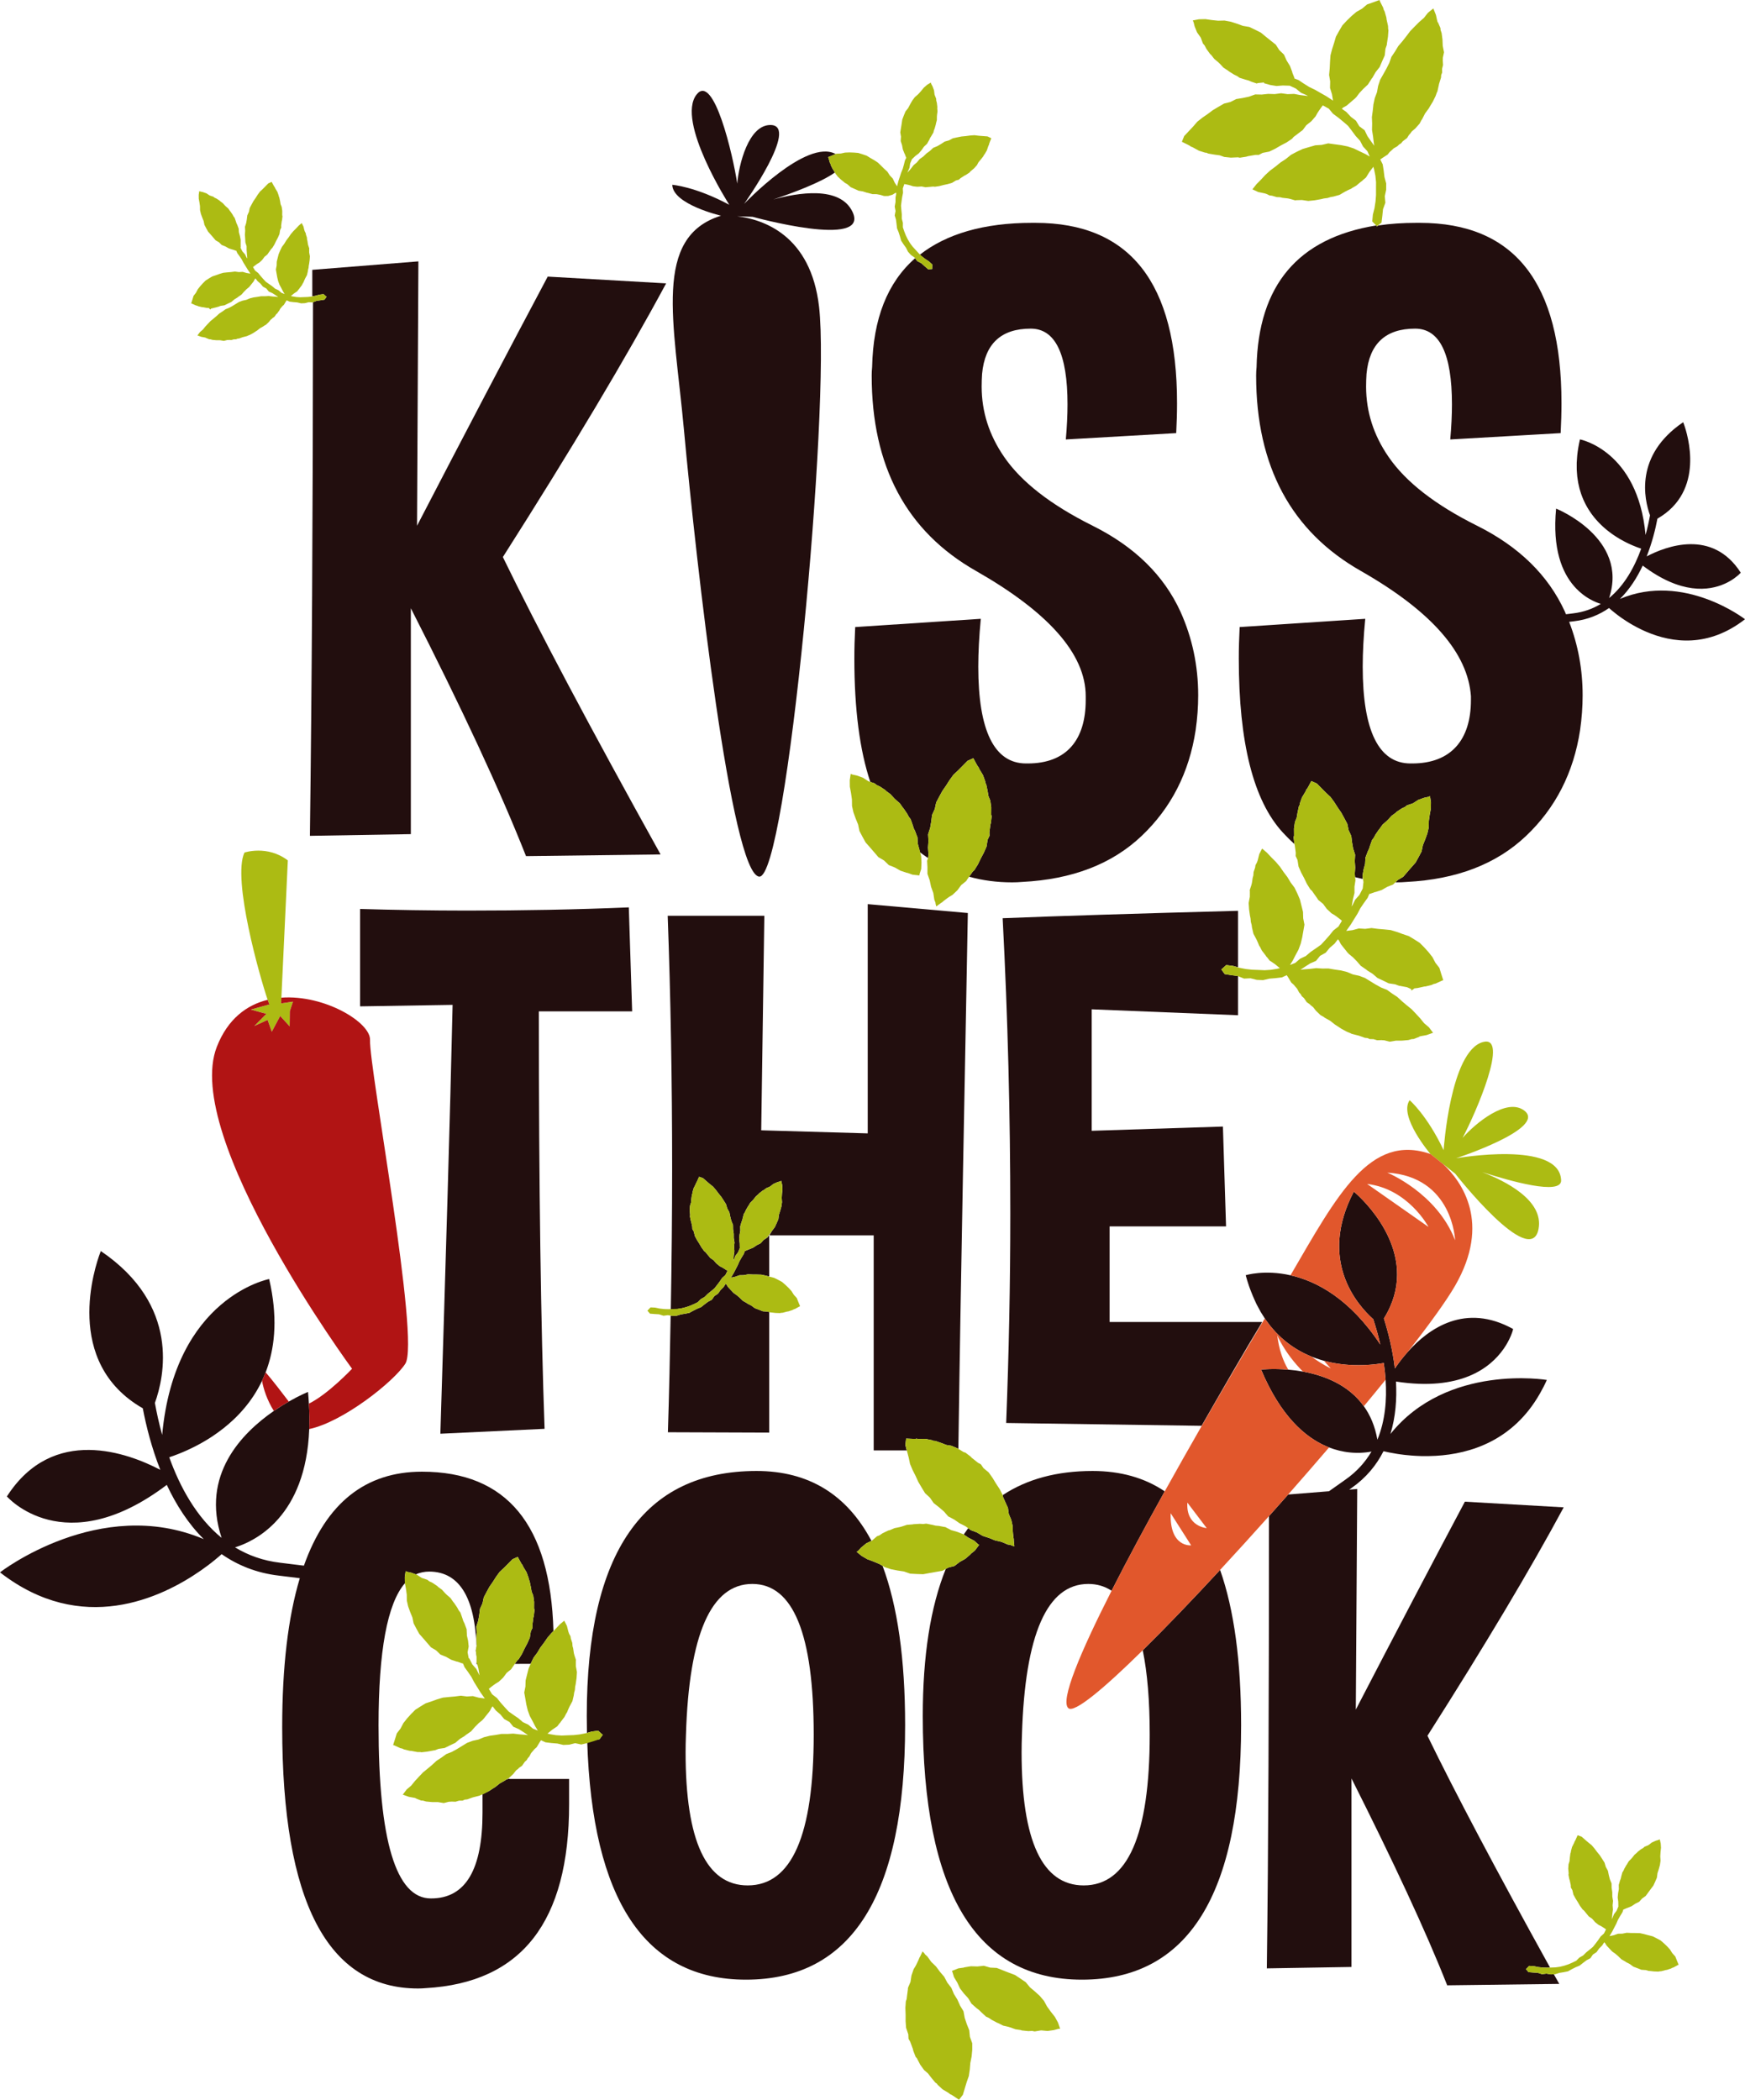 <?xml version="1.0" encoding="UTF-8"?>
<svg xmlns="http://www.w3.org/2000/svg" xmlns:xlink="http://www.w3.org/1999/xlink" width="584.36pt" height="703.02pt" viewBox="0 0 584.36 703.02" version="1.1">
<defs>
<clipPath id="clip1">
  <path d="M 414 74 L 584.359 74 L 584.359 296 L 414 296 Z M 414 74 "/>
</clipPath>
<clipPath id="clip2">
  <path d="M 303 653 L 326 653 L 326 703.02 L 303 703.02 Z M 303 653 "/>
</clipPath>
</defs>
<g id="surface1">
<path style=" stroke:none;fill-rule:nonzero;fill:rgb(13.3%,5.499%,5.499%);fill-opacity:1;" d="M 107.008 98.652 L 108.359 98.484 L 109.309 99.332 L 109.375 99.352 L 108.664 100.324 L 107.332 100.539 L 105.988 100.727 L 104.816 101.203 C 104.785 172.473 104.41 232.023 103.781 279.844 L 137.582 279.277 L 137.582 203.648 C 154.582 236.977 167.465 264.641 176.152 286.641 L 221.215 286.074 C 197.703 243.777 180.105 210.586 168.398 186.508 C 191.531 150.16 209.762 119.613 223.074 94.875 L 183.418 92.609 C 170.012 117.82 155.426 145.629 139.656 176.027 L 140.109 87.512 L 104.582 90.344 L 104.582 99.199 L 105.574 99.031 "/>
<path style=" stroke:none;fill-rule:nonzero;fill:rgb(13.3%,5.499%,5.499%);fill-opacity:1;" d="M 309.789 86.664 L 311.074 87.516 L 312.199 88.559 L 312.156 89.996 L 312.188 90.066 L 310.836 90.16 L 309.68 89.168 L 308.547 88.145 L 307.168 87.418 L 306.445 86.469 C 297.191 94.566 292.387 106.711 292.051 122.918 C 291.957 123.863 291.91 124.809 291.91 125.75 C 291.91 156.152 303.574 177.965 326.895 191.184 C 350.879 204.875 363.582 218.848 363.582 233.105 L 363.582 234.379 C 363.582 247.789 357.105 255.613 344.172 255.613 L 343.605 255.613 C 332.934 255.613 327.602 244.621 327.602 223.188 C 327.602 218.465 327.883 213.039 328.449 207.184 L 286.387 209.949 C 286.195 213.629 286.102 217.137 286.102 220.535 C 286.102 237.469 287.895 251.199 291.449 261.809 L 292.844 262.262 L 293.547 262.812 L 294.703 263.359 L 296.5 264.555 L 296.781 264.867 L 298.191 265.891 L 299.516 267.344 L 299.676 267.465 L 299.793 267.617 L 301.285 268.91 L 302.422 270.508 L 302.57 270.648 L 303.785 272.43 L 304.332 273.461 L 304.945 274.254 L 305.668 276.297 L 305.969 277.281 L 306.453 278.285 L 307.109 280.066 L 307.227 280.312 L 307.344 282.418 L 307.348 282.473 L 307.355 282.512 L 307.891 284.562 L 308.02 285.301 C 308.93 286 309.855 286.672 310.801 287.297 L 310.918 285.969 L 310.766 283.77 L 310.918 281.574 L 310.793 279.352 L 311.477 277.223 L 311.852 275.066 L 312.117 272.871 L 313.039 270.855 L 313.5 268.676 L 314.531 266.723 L 315.586 264.793 L 316.84 262.984 L 318.016 261.137 L 319.312 259.359 L 320.926 257.863 L 322.461 256.309 L 324.023 254.723 L 325.941 253.859 L 326.93 255.695 L 327.547 256.762 L 327.594 256.652 L 327.934 257.438 L 328.039 257.621 L 329.188 259.535 L 329.934 261.633 L 329.98 262.098 L 330.266 262.633 L 330.715 264.766 L 331.016 266.539 L 331.629 268.07 L 331.941 270.273 L 331.93 272.504 L 331.922 272.707 L 332.078 273.312 L 331.832 275.48 L 331.656 276.152 L 331.562 276.906 L 331.324 278.66 L 331.371 279.801 L 330.742 281.133 L 330.719 281.227 L 330.371 283.434 L 329.48 285.465 L 328.441 287.426 L 327.477 289.426 L 326.305 291.309 L 325.715 291.855 L 324.703 293.301 L 324.535 293.539 C 329.055 294.785 333.852 295.422 338.93 295.422 C 340.062 295.422 341.195 295.375 342.328 295.277 C 359.039 294.43 372.355 289.309 382.27 279.914 C 392.184 270.52 398.227 258.691 400.398 244.434 C 400.965 240.469 401.246 236.598 401.246 232.82 C 401.246 222.906 399.266 213.559 395.301 204.777 C 389.727 192.602 379.934 183.016 365.91 176.027 C 351.891 169.043 341.996 161.348 336.238 152.941 C 331.234 145.676 328.734 137.84 328.734 129.434 C 328.734 128.016 328.777 126.602 328.875 125.184 C 329.816 115.082 335.246 110.031 345.16 110.031 C 353.379 110.031 357.484 118.48 357.484 135.383 C 357.484 138.973 357.293 142.887 356.918 147.137 L 393.883 145.012 C 394.07 141.426 394.164 138.164 394.164 134.953 C 394.164 94.637 378.352 74.613 346.719 74.613 L 345.586 74.613 C 329.391 74.613 316.879 78.348 308.027 85.289 L 308.598 85.762 "/>
<path style=" stroke:none;fill-rule:nonzero;fill:rgb(13.3%,5.499%,5.499%);fill-opacity:1;" d="M 169.438 595.871 L 169.152 596.102 L 167.496 597.031 L 167.395 597.094 L 165.855 598.309 L 165.133 598.762 L 163.828 599.625 L 161.938 600.566 L 161.582 600.652 L 161.582 606.91 C 161.582 625.742 156.039 635.613 144.379 635.613 L 144.258 635.613 C 132.598 635.613 126.766 616.18 126.766 577.648 C 126.766 552.785 129.707 536.883 135.582 530.098 L 135.574 530.02 L 135.551 528.008 L 135.84 526.051 L 136.406 526.277 L 137.715 526.555 L 139.277 527.113 C 140.562 526.504 142.223 526.184 143.707 526.184 C 154.105 526.184 159.582 535.441 159.582 553.961 L 159.582 557.148 L 160.086 557.148 L 159.582 556.652 L 159.582 554.625 L 159.348 552.637 L 159.59 550.613 L 159.477 548.605 L 159.629 546.598 L 159.52 544.562 L 160.148 542.617 L 160.496 540.645 L 160.742 538.641 L 161.582 536.797 L 162.004 534.805 L 162.945 533.016 L 163.91 531.254 L 165.055 529.602 L 166.133 527.91 L 167.316 526.289 L 168.789 524.918 L 170.199 523.496 L 171.621 522.047 L 173.379 521.258 L 174.285 522.938 L 174.844 523.91 L 174.891 523.812 L 175.203 524.527 L 175.297 524.695 L 176.348 526.441 L 177.031 528.359 L 177.074 528.789 L 177.332 529.281 L 177.742 531.23 L 178.02 532.855 L 178.578 534.25 L 178.867 536.266 L 178.855 538.301 L 178.848 538.488 L 178.992 539.047 L 178.766 541.023 L 178.602 541.648 L 178.516 542.328 L 178.297 543.93 L 178.34 544.977 L 177.77 546.191 L 177.746 546.277 L 177.43 548.297 L 176.613 550.152 L 175.664 551.945 L 174.785 553.773 L 173.711 555.496 L 173.176 555.988 L 172.402 557.09 L 177.695 557.066 L 177.805 556.816 L 178.688 554.988 L 179.91 553.355 L 180.949 551.625 L 182.168 550.016 L 183.312 548.348 L 184.621 546.809 L 185.336 546.094 C 184.359 510.527 169.684 492.734 141.305 492.734 C 122.391 492.734 109.219 503.238 101.77 524.199 C 99.152 523.863 96.527 523.539 93.887 523.23 C 88.09 522.559 83.066 520.715 78.703 518.07 C 78.789 518.047 78.883 518.012 78.973 517.984 C 79.141 517.93 79.305 517.879 79.48 517.816 C 79.625 517.77 79.773 517.715 79.922 517.66 C 80.09 517.602 80.258 517.539 80.43 517.473 C 80.598 517.41 80.762 517.344 80.934 517.273 C 81.102 517.207 81.277 517.137 81.453 517.062 C 81.637 516.984 81.82 516.906 82.008 516.82 C 82.18 516.746 82.352 516.664 82.527 516.582 C 82.73 516.484 82.934 516.395 83.145 516.289 C 83.242 516.242 83.344 516.188 83.445 516.137 C 83.938 515.883 84.445 515.605 84.961 515.309 C 85.094 515.234 85.223 515.16 85.355 515.082 C 85.621 514.926 85.891 514.758 86.16 514.586 C 86.289 514.504 86.422 514.418 86.555 514.332 C 86.836 514.145 87.121 513.953 87.406 513.754 C 87.512 513.676 87.621 513.598 87.727 513.52 C 88.039 513.293 88.355 513.062 88.672 512.816 C 88.684 512.809 88.695 512.797 88.707 512.789 C 89.836 511.906 90.973 510.895 92.086 509.746 C 92.102 509.73 92.117 509.715 92.129 509.703 C 92.488 509.332 92.84 508.945 93.191 508.547 C 93.227 508.508 93.258 508.469 93.293 508.43 C 98.508 502.453 102.996 493.098 103.555 478.461 C 103.656 475.801 103.617 472.965 103.441 469.945 C 103.367 468.672 103.277 467.379 103.148 466.035 C 103.148 466.035 100.477 467.105 96.707 469.258 C 95.184 470.129 93.484 471.18 91.711 472.398 C 80.879 479.867 67.246 493.949 74.215 514.895 C 65.703 507.934 60.207 497.719 56.672 487.902 C 56.723 487.891 56.777 487.871 56.828 487.852 C 56.926 487.82 57.027 487.785 57.129 487.754 C 57.223 487.719 57.32 487.688 57.418 487.652 C 57.523 487.617 57.629 487.582 57.734 487.543 C 57.836 487.508 57.934 487.473 58.039 487.438 C 58.148 487.395 58.266 487.355 58.379 487.312 C 58.488 487.273 58.594 487.23 58.703 487.191 C 58.82 487.148 58.941 487.102 59.062 487.055 C 59.172 487.016 59.289 486.973 59.402 486.926 C 59.531 486.879 59.66 486.828 59.793 486.773 C 59.902 486.73 60.016 486.684 60.129 486.641 C 60.266 486.586 60.406 486.527 60.547 486.469 C 60.664 486.422 60.781 486.375 60.898 486.324 C 61.043 486.266 61.188 486.203 61.332 486.145 C 61.453 486.09 61.578 486.039 61.699 485.984 C 61.848 485.922 61.996 485.855 62.145 485.789 C 62.27 485.734 62.398 485.676 62.523 485.621 C 62.68 485.551 62.836 485.48 62.992 485.406 C 63.117 485.352 63.242 485.289 63.367 485.23 C 63.531 485.156 63.695 485.078 63.859 485 C 63.984 484.941 64.109 484.879 64.238 484.816 C 64.41 484.734 64.582 484.648 64.75 484.562 C 64.875 484.504 65 484.438 65.125 484.379 C 65.301 484.285 65.48 484.195 65.664 484.102 C 65.785 484.039 65.906 483.973 66.027 483.91 C 66.215 483.812 66.402 483.711 66.59 483.609 C 66.711 483.547 66.828 483.48 66.949 483.414 C 67.145 483.305 67.336 483.199 67.535 483.09 C 67.648 483.023 67.762 482.961 67.875 482.895 C 68.078 482.773 68.285 482.66 68.488 482.539 C 68.594 482.477 68.703 482.41 68.809 482.348 C 69.023 482.219 69.238 482.094 69.453 481.961 C 69.555 481.898 69.656 481.832 69.758 481.77 C 69.98 481.633 70.203 481.492 70.426 481.352 C 70.516 481.289 70.605 481.23 70.695 481.176 C 70.93 481.02 71.168 480.863 71.406 480.707 C 71.465 480.664 71.527 480.621 71.59 480.582 C 73.75 479.117 75.934 477.422 78.027 475.465 C 78.066 475.426 78.109 475.391 78.148 475.352 C 78.398 475.117 78.648 474.875 78.895 474.633 C 78.961 474.566 79.023 474.508 79.09 474.441 C 79.324 474.207 79.559 473.969 79.789 473.727 C 79.863 473.648 79.938 473.57 80.012 473.496 C 80.234 473.262 80.457 473.023 80.676 472.777 C 80.758 472.691 80.84 472.602 80.922 472.512 C 81.133 472.273 81.34 472.035 81.547 471.789 C 81.637 471.691 81.723 471.59 81.809 471.488 C 82.012 471.25 82.211 471.004 82.41 470.758 C 82.5 470.648 82.586 470.539 82.676 470.43 C 82.871 470.184 83.062 469.934 83.25 469.684 C 83.34 469.566 83.43 469.449 83.52 469.332 C 83.707 469.082 83.887 468.82 84.07 468.566 C 84.16 468.441 84.246 468.316 84.332 468.191 C 84.512 467.938 84.688 467.676 84.863 467.41 C 84.949 467.277 85.035 467.148 85.121 467.016 C 85.289 466.75 85.457 466.48 85.625 466.211 C 85.707 466.07 85.793 465.938 85.875 465.801 C 86.039 465.523 86.199 465.25 86.355 464.969 C 86.438 464.828 86.52 464.684 86.598 464.539 C 86.754 464.258 86.902 463.977 87.051 463.688 C 87.129 463.539 87.207 463.391 87.285 463.238 C 87.43 462.949 87.574 462.656 87.715 462.359 C 87.723 462.34 87.734 462.316 87.746 462.297 C 87.809 462.164 87.871 462.031 87.93 461.898 C 88.07 461.598 88.203 461.297 88.336 460.992 C 88.406 460.832 88.473 460.672 88.539 460.508 C 88.668 460.203 88.793 459.895 88.914 459.582 C 88.93 459.547 88.945 459.508 88.957 459.473 C 89.008 459.344 89.055 459.215 89.102 459.086 C 89.223 458.766 89.34 458.445 89.453 458.121 C 89.508 457.953 89.566 457.785 89.625 457.613 C 89.73 457.285 89.84 456.957 89.941 456.621 C 89.996 456.445 90.043 456.273 90.094 456.098 C 90.195 455.762 90.289 455.422 90.383 455.074 C 90.43 454.898 90.473 454.715 90.52 454.535 C 90.609 454.188 90.695 453.84 90.773 453.48 C 90.812 453.301 90.852 453.117 90.891 452.934 C 90.965 452.57 91.043 452.211 91.109 451.844 C 91.145 451.66 91.176 451.477 91.207 451.289 C 91.273 450.914 91.336 450.539 91.395 450.152 C 91.418 449.973 91.441 449.785 91.469 449.602 C 91.52 449.211 91.574 448.816 91.617 448.422 C 91.637 448.238 91.652 448.051 91.668 447.871 C 91.711 447.461 91.75 447.055 91.781 446.641 C 91.793 446.461 91.801 446.273 91.812 446.09 C 91.84 445.664 91.867 445.238 91.879 444.809 C 91.887 444.637 91.891 444.461 91.895 444.289 C 91.906 443.84 91.918 443.387 91.918 442.926 C 91.918 442.773 91.91 442.617 91.91 442.461 C 91.906 441.977 91.902 441.492 91.887 441 C 91.883 440.883 91.875 440.758 91.867 440.637 C 91.77 438.223 91.52 435.691 91.082 433.039 C 91.074 432.977 91.066 432.914 91.055 432.852 C 90.805 431.355 90.5 429.816 90.133 428.238 C 90.133 428.238 58.527 434.23 54.305 480.426 C 53.227 476.531 52.438 472.871 51.871 469.711 C 54.996 461.09 60.512 437.004 33.762 418.875 C 33.762 418.875 33.68 419.07 33.551 419.422 C 31.855 423.926 20.926 456.094 47.82 471.52 C 48.934 477.383 50.754 484.707 53.684 492.117 C 43.082 486.566 17.789 476.934 2.312 501.023 C 2.312 501.023 21.469 523.148 55.855 497.152 C 58.93 503.715 62.957 510.09 68.23 515.316 C 33.348 500.566 0 526.441 0 526.441 C 27.344 547.727 54.02 535.016 67.156 525.887 C 67.195 525.859 67.23 525.836 67.266 525.812 C 68.078 525.242 68.84 524.691 69.547 524.16 C 69.613 524.109 69.68 524.062 69.742 524.016 C 70.074 523.762 70.398 523.516 70.707 523.273 C 70.746 523.242 70.781 523.215 70.82 523.184 C 71.094 522.969 71.359 522.762 71.609 522.555 C 71.645 522.527 71.68 522.504 71.711 522.477 C 72.746 521.641 73.59 520.91 74.227 520.344 C 79.551 524.055 85.875 526.66 93.387 527.535 C 95.73 527.809 98.066 528.102 100.398 528.395 C 96.473 541.453 94.5 558.078 94.5 578.309 C 94.5 636.613 109.668 665.766 140.004 665.766 C 140.949 665.766 141.598 665.727 142.539 665.648 C 174.77 663.836 190.582 643.312 190.582 604.07 L 190.582 595.613 L 170.551 595.613 L 170.469 595.488 "/>
<path style=" stroke:none;fill-rule:nonzero;fill:rgb(13.3%,5.499%,5.499%);fill-opacity:1;" d="M 250.395 631.254 C 236.523 631.254 229.59 616.406 229.59 586.695 C 229.59 584.809 229.629 582.84 229.711 580.789 C 230.73 547.145 238.141 530.32 251.93 530.32 C 265.637 530.32 272.492 547.145 272.492 580.789 C 272.492 614.434 265.125 631.254 250.395 631.254 M 292.473 522.801 L 290.426 522.039 L 288.547 520.945 L 286.879 519.582 L 287.406 519.191 L 288.41 518.109 L 290.078 516.738 L 291.824 515.887 C 283.551 500.305 270.73 492.5 253.348 492.5 C 215.449 492.5 196.496 519.844 196.496 574.523 C 196.496 576.449 196.52 578.336 196.559 580.195 L 198.207 579.719 L 200.297 579.457 L 201.77 580.773 L 201.871 580.805 L 200.773 582.312 L 198.707 582.645 L 196.641 582.93 C 198.293 636.172 216.004 662.812 249.801 662.812 C 285.336 662.812 303.105 634.406 303.105 577.598 C 303.105 555.516 300.578 537.754 295.555 524.266 L 294.465 523.637 "/>
<path style=" stroke:none;fill-rule:nonzero;fill:rgb(13.3%,5.499%,5.499%);fill-opacity:1;" d="M 382.676 552.531 C 384.23 560.047 385.012 569.461 385.012 580.789 C 385.012 614.434 377.641 631.254 362.91 631.254 C 349.039 631.254 342.109 616.406 342.109 586.699 C 342.109 584.809 342.148 582.84 342.227 580.789 C 343.25 547.145 350.656 530.32 364.445 530.32 C 367.355 530.32 369.949 531.086 372.242 532.602 C 377.457 522.328 383.617 510.891 390.039 499.32 C 383.309 494.777 375.254 492.5 365.863 492.5 C 353.973 492.5 343.945 495.195 335.785 500.582 L 335.938 501.309 L 336.66 502.922 L 337.312 504.387 L 337.465 504.625 L 337.488 504.793 L 337.543 504.91 L 337.82 506.883 L 338.664 508.898 L 339.141 511.062 L 339.148 512.461 L 339.227 513.391 L 339.363 514.613 L 339.504 515.465 L 339.488 515.727 L 339.684 517.723 L 338.672 517.426 L 338.543 517.309 L 337.422 517.102 L 335.375 516.23 L 333.219 515.746 L 331.172 514.914 L 329.066 514.227 L 327.164 513.094 L 325.098 512.305 L 324.219 511.664 C 323.711 512.352 323.211 513.055 322.727 513.777 L 324.297 514.836 L 324.32 514.852 L 326.234 515.848 L 327.512 516.988 L 327.883 517.254 L 326.484 519.117 L 325.117 520.23 L 324.93 520.465 L 323.281 521.891 L 321.379 522.965 L 319.641 524.293 L 317.512 524.867 L 316.715 525.305 C 311.59 538.016 309.016 554.414 309.016 574.523 C 309.016 633.383 326.781 662.812 362.32 662.812 C 397.852 662.812 415.621 634.406 415.621 577.598 C 415.621 556.262 413.273 538.938 408.582 525.625 C 399.266 535.688 390.363 544.957 382.676 552.531 "/>
<path style=" stroke:none;fill-rule:nonzero;fill:rgb(13.3%,5.499%,5.499%);fill-opacity:1;" d="M 210.574 303.801 C 192.801 304.547 174.918 304.871 156.402 304.871 C 144.5 304.871 131.582 304.66 120.582 304.328 L 120.582 336.938 L 151.566 336.441 C 150.738 373.477 149.285 421.336 147.469 480.027 L 182.367 478.383 C 181.129 443.914 180.441 397.613 180.441 338.613 L 211.691 338.613 "/>
<path style=" stroke:none;fill-rule:nonzero;fill:rgb(13.3%,5.499%,5.499%);fill-opacity:1;" d="M 255.699 415.164 L 254.727 416.266 L 253.422 416.91 L 252.219 417.723 L 250.883 418.285 L 250.684 418.328 L 249.621 418.812 L 249.426 418.848 L 249.105 419.789 L 248.344 421.031 L 247.625 422.289 L 247.051 423.617 L 246.383 424.902 L 245.719 426.195 L 244.973 427.441 L 244.773 427.766 L 244.785 427.762 L 246.219 427.465 L 247.617 426.969 L 249.098 426.941 L 250.547 426.645 L 252.02 426.719 L 253.484 426.73 L 254.965 426.773 L 256.469 427.086 L 257.582 427.375 L 257.582 413.578 L 256.965 414.332 "/>
<path style=" stroke:none;fill-rule:nonzero;fill:rgb(13.3%,5.499%,5.499%);fill-opacity:1;" d="M 256.918 439.133 L 255.465 439.031 L 254.125 438.5 L 252.777 437.988 L 251.602 437.129 L 250.328 436.469 L 250.059 436.262 L 249.977 436.223 L 248.734 435.504 L 247.711 434.492 L 246.727 433.645 L 245.77 432.98 L 245.582 432.789 L 245.465 432.703 L 244.988 432.18 L 244.766 431.949 L 243.789 430.898 L 243.293 430.098 L 243.023 429.82 L 242.32 430.902 L 241.293 431.926 L 240.449 433.125 L 239.223 433.945 L 238.375 435.172 L 237.07 435.863 L 235.914 436.734 L 234.77 437.641 L 233.426 438.199 L 232.133 438.852 L 230.848 439.562 L 229.414 439.852 L 227.98 440.078 L 226.578 440.527 L 225.117 440.578 L 224.586 440.484 C 224.344 453.387 224.094 466.387 223.664 479.531 L 257.582 479.652 L 257.582 439.281 L 257.109 439.156 "/>
<path style=" stroke:none;fill-rule:nonzero;fill:rgb(13.3%,5.499%,5.499%);fill-opacity:1;" d="M 303.43 481.645 L 305.512 481.738 L 306.742 481.758 L 306.676 481.656 L 307.531 481.77 L 307.738 481.773 L 309.965 481.766 L 312.148 482.199 L 312.57 482.395 L 313.18 482.43 L 315.242 483.137 L 316.914 483.785 L 318.543 484.043 L 320.598 484.902 L 320.934 485.105 C 321.84 421.023 323.117 361.219 324.105 305.691 L 290.582 302.719 L 290.582 379.469 L 254.918 378.441 L 255.957 306.613 L 223.594 306.613 C 224.586 333.613 225.082 362.035 225.082 390.965 C 225.082 406.699 224.922 422.414 224.633 438.535 L 225.312 438.391 L 226.762 438.281 L 228.199 438.051 L 229.613 437.688 L 230.992 437.223 L 232.332 436.645 L 233.648 436.008 L 234.699 434.957 L 235.961 434.234 L 236.988 433.211 L 238.113 432.305 L 239.238 431.371 L 240.137 430.234 L 241.012 429.078 L 241.82 427.879 L 242.926 426.887 L 243.578 425.578 L 243.621 425.504 L 243.594 425.488 L 243.148 425.172 L 242.438 424.715 L 241.887 424.379 L 241.078 423.973 L 239.926 423.051 L 238.977 421.949 L 237.883 421.199 L 237.832 421.141 L 237.734 421.07 L 237.633 420.898 L 236.957 420.086 L 236.211 419.184 L 235.789 418.852 L 234.918 417.66 L 234.176 416.383 L 233.387 415.137 L 232.691 413.836 L 232.348 412.387 L 232.328 412.328 L 231.84 411.477 L 231.812 410.715 L 231.566 409.566 L 231.469 409.09 L 231.309 408.633 L 231.035 407.211 L 231.109 406.793 L 231.094 406.664 L 230.969 405.188 L 231.066 403.707 L 231.395 402.664 L 231.504 401.469 L 231.691 400.031 L 231.852 399.664 L 231.859 399.348 L 232.246 397.918 L 232.906 396.594 L 232.969 396.465 L 233.152 395.926 L 233.191 395.996 L 233.547 395.258 L 234.105 393.988 L 235.426 394.461 L 236.539 395.434 L 237.645 396.387 L 238.789 397.297 L 239.738 398.406 L 240.617 399.574 L 241.539 400.707 L 242.34 401.934 L 243.121 403.176 L 243.539 404.598 L 244.254 405.891 L 244.543 407.332 L 244.906 408.742 L 245.469 410.121 L 245.5 411.602 L 245.715 413.051 L 245.723 414.516 L 245.969 415.973 L 245.828 417.434 L 245.941 418.906 L 245.73 420.363 L 245.617 421.828 L 245.562 422.055 L 245.738 421.805 L 246.27 420.445 L 247.164 419.262 L 247.723 417.922 L 247.766 417.77 L 247.742 417.699 L 247.715 416.262 L 247.711 416.219 L 247.531 414.852 L 247.66 413.426 L 247.91 412.031 L 247.914 412.016 L 247.883 410.574 L 247.945 410.406 L 248.289 409.191 L 248.559 408.504 L 248.711 407.828 L 249.086 406.438 L 249.453 405.883 L 249.762 405.168 L 250.473 403.922 L 250.57 403.816 L 251.238 402.703 L 252.156 401.773 L 252.23 401.66 L 252.336 401.57 L 253.137 400.543 L 254.016 399.789 L 254.188 399.566 L 255.316 398.684 L 256.062 398.258 L 256.496 397.855 L 257.758 397.32 L 257.82 397.289 L 257.863 397.266 L 258.973 396.41 L 260.281 395.824 L 261.219 395.547 L 261.613 395.348 L 261.934 396.742 L 262.027 398.188 L 261.871 399.633 L 261.785 401.066 L 261.875 402.52 L 261.672 403.953 L 261.281 405.348 L 260.844 406.723 L 260.656 408.184 L 260.086 409.516 L 259.484 410.836 L 258.605 412 L 257.75 413.371 L 257.727 413.613 L 292.582 413.613 L 292.582 485.613 L 303.641 485.613 L 303.188 483.805 "/>
<path style=" stroke:none;fill-rule:nonzero;fill:rgb(13.3%,5.499%,5.499%);fill-opacity:1;" d="M 410.133 326.141 L 408.969 324.547 L 409.078 324.512 L 410.637 323.117 L 412.934 323.395 L 414.582 323.852 L 414.582 304.949 C 380.582 305.859 354.445 306.684 335.766 307.43 C 337.5 340.66 338.328 373.602 338.328 406.25 C 338.328 429.809 337.852 453.203 336.941 476.43 L 402.379 477.379 C 409.672 464.676 416.582 452.656 422.582 442.797 L 422.582 442.613 L 371.582 442.613 L 371.582 410.613 L 410.574 410.613 L 409.527 377.184 L 365.582 378.602 L 365.582 337.93 L 414.582 339.914 L 414.582 326.785 L 412.402 326.492 "/>
<path style=" stroke:none;fill-rule:nonzero;fill:rgb(13.3%,5.499%,5.499%);fill-opacity:1;" d="M 241.445 72.219 C 218.531 79.344 225.688 107.531 229.016 143.691 C 233.25 189.684 244.938 292.586 254.23 293.5 C 263.52 294.422 278.09 135.988 274.289 102.754 C 271.535 78.625 255.469 73.441 246.875 72.41 L 252.039 72.594 C 252.039 72.594 291.426 83.473 285.492 70.945 C 281.301 62.074 266.977 64.574 258.973 66.789 C 265.156 64.707 274.895 61.121 279.574 57.762 L 279.141 56.996 L 279.117 56.945 L 278.867 56.613 L 278.23 55.328 L 278.105 54.863 L 277.887 54.445 L 277.477 52.969 L 277.488 52.98 L 277.34 52.598 L 278.719 52.039 L 279.824 51.566 C 270.102 46.223 249.195 68.258 249.195 68.258 C 249.195 68.258 267.738 42.141 258.156 41.855 C 250.648 41.637 247.391 55.23 246.887 61.477 C 245.465 52.008 239.02 24.25 233.262 31.66 C 226.289 40.629 244.223 68.566 244.223 68.566 C 232.75 62.418 225.129 61.875 225.129 61.875 C 225.285 68.453 241.445 72.219 241.445 72.219 "/>
<g clip-path="url(#clip1)" clip-rule="nonzero">
<path style=" stroke:none;fill-rule:nonzero;fill:rgb(13.3%,5.499%,5.499%);fill-opacity:1;" d="M 538.824 203.578 C 539.406 204.098 540.281 204.844 541.418 205.707 C 541.516 205.785 541.613 205.859 541.719 205.938 C 541.871 206.055 542.031 206.172 542.195 206.289 C 542.316 206.379 542.441 206.469 542.566 206.559 C 542.738 206.684 542.91 206.805 543.09 206.93 C 543.215 207.016 543.344 207.102 543.473 207.191 C 543.812 207.426 544.168 207.66 544.535 207.898 C 544.668 207.98 544.797 208.066 544.93 208.152 C 545.148 208.289 545.375 208.43 545.602 208.57 C 545.73 208.645 545.855 208.723 545.984 208.801 C 546.234 208.949 546.484 209.098 546.746 209.242 C 546.824 209.289 546.906 209.336 546.988 209.383 C 547.91 209.902 548.891 210.41 549.922 210.898 C 549.996 210.934 550.07 210.969 550.145 211.004 C 550.5 211.164 550.855 211.324 551.219 211.48 C 551.23 211.488 551.25 211.496 551.266 211.504 C 560.008 215.262 572.07 216.898 584.363 207.328 C 584.363 207.328 563.891 191.453 542.492 200.523 C 545.734 197.312 548.219 193.398 550.105 189.363 C 562.91 199.043 572.266 197.852 577.645 195.414 C 577.656 195.41 577.668 195.406 577.676 195.398 C 577.887 195.305 578.086 195.207 578.281 195.109 C 578.336 195.082 578.391 195.055 578.449 195.027 C 578.621 194.938 578.789 194.848 578.953 194.758 C 579.02 194.723 579.09 194.684 579.152 194.648 C 579.305 194.562 579.453 194.477 579.598 194.391 C 579.668 194.348 579.734 194.305 579.805 194.262 C 579.938 194.18 580.066 194.098 580.191 194.016 C 580.258 193.973 580.32 193.93 580.383 193.887 C 580.504 193.805 580.625 193.723 580.734 193.645 C 580.777 193.613 580.816 193.586 580.859 193.555 C 581.266 193.258 581.613 192.98 581.902 192.734 C 581.926 192.715 581.953 192.695 581.977 192.676 C 582.066 192.594 582.152 192.52 582.234 192.445 C 582.246 192.434 582.262 192.422 582.273 192.41 C 582.715 192.008 582.941 191.742 582.941 191.742 C 573.449 176.965 557.93 182.883 551.434 186.285 C 553.234 181.738 554.352 177.246 555.035 173.652 C 571.086 164.445 565.172 145.512 563.879 141.949 C 563.742 141.57 563.656 141.363 563.656 141.363 C 547.258 152.48 550.633 167.242 552.551 172.535 C 552.203 174.473 551.723 176.711 551.059 179.105 C 548.469 150.781 529.086 147.109 529.086 147.109 C 528.863 148.078 528.676 149.02 528.523 149.938 C 528.523 149.938 528.52 149.938 528.52 149.938 C 528.375 150.809 528.262 151.66 528.18 152.492 C 528.145 152.812 528.137 153.109 528.113 153.422 C 528.074 153.938 528.027 154.457 528.012 154.957 C 528 155.34 528.012 155.703 528.012 156.074 C 528.012 156.484 528.004 156.898 528.02 157.297 C 528.031 157.68 528.07 158.047 528.098 158.418 C 528.125 158.785 528.145 159.156 528.184 159.516 C 528.223 159.887 528.285 160.242 528.34 160.605 C 528.391 160.945 528.434 161.289 528.496 161.617 C 528.562 161.973 528.648 162.312 528.727 162.66 C 528.801 162.977 528.867 163.297 528.945 163.602 C 529.039 163.941 529.145 164.266 529.246 164.598 C 529.336 164.891 529.426 165.188 529.523 165.473 C 529.637 165.797 529.762 166.105 529.883 166.418 C 529.992 166.691 530.098 166.973 530.215 167.238 C 530.348 167.543 530.488 167.836 530.629 168.129 C 530.754 168.387 530.875 168.645 531.008 168.895 C 531.156 169.18 531.312 169.457 531.473 169.734 C 531.609 169.973 531.746 170.215 531.891 170.445 C 532.055 170.715 532.227 170.973 532.402 171.234 C 532.551 171.457 532.699 171.684 532.855 171.898 C 533.031 172.148 533.219 172.391 533.402 172.633 C 533.562 172.844 533.723 173.051 533.887 173.254 C 534.074 173.488 534.27 173.715 534.465 173.938 C 534.637 174.133 534.805 174.324 534.977 174.512 C 535.176 174.73 535.375 174.938 535.578 175.145 C 535.758 175.328 535.934 175.508 536.113 175.68 C 536.316 175.879 536.523 176.074 536.734 176.266 C 536.914 176.434 537.098 176.598 537.281 176.758 C 537.492 176.941 537.703 177.121 537.914 177.297 C 538.102 177.449 538.289 177.602 538.477 177.75 C 538.688 177.918 538.898 178.078 539.113 178.238 C 539.305 178.383 539.492 178.523 539.68 178.66 C 539.895 178.809 540.105 178.961 540.316 179.105 C 540.508 179.234 540.695 179.359 540.887 179.484 C 541.098 179.621 541.305 179.758 541.516 179.891 C 541.703 180.008 541.891 180.121 542.078 180.234 C 542.285 180.359 542.492 180.48 542.695 180.598 C 542.883 180.703 543.066 180.805 543.25 180.906 C 543.449 181.02 543.648 181.129 543.848 181.234 C 544.027 181.328 544.207 181.418 544.383 181.508 C 544.578 181.609 544.77 181.703 544.961 181.797 C 545.137 181.883 545.305 181.965 545.477 182.043 C 545.66 182.129 545.84 182.215 546.02 182.297 C 546.184 182.371 546.348 182.441 546.512 182.512 C 546.68 182.586 546.848 182.66 547.016 182.727 C 547.176 182.793 547.328 182.855 547.48 182.914 C 547.633 182.977 547.789 183.039 547.934 183.098 C 548.082 183.156 548.223 183.207 548.363 183.258 C 548.504 183.309 548.641 183.363 548.773 183.41 C 548.906 183.457 549.031 183.5 549.156 183.543 C 549.277 183.586 549.398 183.629 549.512 183.664 L 549.602 183.695 C 547.434 189.711 544.062 195.965 538.848 200.234 C 545.535 180.078 521.105 170.285 521.105 170.285 C 519.805 183.77 523.121 191.664 527.141 196.277 C 527.168 196.305 527.191 196.336 527.219 196.367 C 527.43 196.605 527.641 196.836 527.855 197.059 C 527.875 197.078 527.891 197.094 527.91 197.113 C 528.57 197.789 529.238 198.391 529.906 198.914 C 529.938 198.938 529.965 198.961 529.996 198.984 C 530.176 199.125 530.352 199.258 530.531 199.387 C 530.613 199.445 530.699 199.508 530.781 199.562 C 530.941 199.676 531.102 199.785 531.262 199.891 C 531.359 199.957 531.461 200.02 531.562 200.082 C 531.707 200.176 531.852 200.27 531.996 200.355 C 532.113 200.426 532.23 200.488 532.344 200.555 C 532.484 200.637 532.625 200.715 532.762 200.789 C 532.977 200.906 533.188 201.016 533.395 201.117 C 533.488 201.16 533.574 201.203 533.668 201.242 C 533.812 201.312 533.961 201.383 534.102 201.445 C 534.188 201.484 534.273 201.52 534.359 201.559 C 534.504 201.617 534.641 201.676 534.777 201.73 C 534.852 201.758 534.926 201.789 534.996 201.816 C 535.148 201.875 535.297 201.93 535.438 201.98 C 535.488 201.996 535.539 202.016 535.586 202.031 C 535.758 202.09 535.922 202.145 536.078 202.191 C 533.406 203.812 530.336 204.949 526.785 205.363 C 525.988 205.457 525.199 205.559 524.406 205.656 C 524.281 205.363 524.172 205.07 524.039 204.777 C 518.469 192.598 508.672 183.016 494.652 176.027 C 480.629 169.043 470.738 161.348 464.98 152.941 C 459.973 145.676 457.473 137.84 457.473 129.434 C 457.473 128.016 457.52 126.602 457.613 125.184 C 458.559 115.082 463.988 110.031 473.902 110.031 C 482.117 110.031 486.223 118.48 486.223 135.383 C 486.223 138.973 486.035 142.887 485.656 147.137 L 522.625 145.012 C 522.812 141.426 522.906 138.164 522.906 134.953 C 522.906 94.637 507.09 74.613 475.461 74.613 L 474.328 74.613 C 469.801 74.613 465.562 74.891 461.605 75.484 L 461.055 75.852 L 461.016 75.707 L 460.828 75.492 C 434.715 79.699 421.359 95.496 420.793 122.926 C 420.695 123.871 420.648 124.812 420.648 125.754 C 420.648 156.16 432.445 177.969 455.766 191.184 C 479.746 204.875 491.582 218.848 492.582 233.105 L 492.582 234.379 C 492.582 247.789 485.848 255.613 472.91 255.613 L 472.344 255.613 C 461.676 255.613 456.34 244.621 456.34 223.188 C 456.34 218.465 456.621 213.039 457.191 207.184 L 415.129 209.949 C 414.938 213.629 414.844 217.137 414.844 220.535 C 414.844 248.672 419.75 268.059 429.574 278.727 C 430.836 280.105 432.137 281.391 433.473 282.598 L 433.434 282.434 L 433.195 280.336 L 433.348 279.742 L 433.34 279.547 L 433.324 277.391 L 433.629 275.254 L 434.223 273.781 L 434.516 272.059 L 434.953 269.996 L 435.223 269.477 L 435.27 269.023 L 435.992 266.992 L 437.105 265.141 L 437.207 264.969 L 437.535 264.203 L 437.586 264.309 L 438.18 263.281 L 439.137 261.5 L 440.992 262.336 L 442.504 263.867 L 443.992 265.379 L 445.551 266.828 L 446.809 268.543 L 447.949 270.332 L 449.16 272.082 L 450.18 273.949 L 451.18 275.84 L 451.621 277.953 L 452.516 279.902 L 452.773 282.027 L 453.137 284.113 L 453.801 286.176 L 453.68 288.328 L 453.824 290.453 L 453.676 292.582 L 453.777 293.684 C 454.613 293.902 455.457 294.102 456.312 294.281 L 456.258 293.273 L 456.605 291.219 L 457.129 289.238 L 457.133 289.199 L 457.137 289.145 L 457.25 287.105 L 457.363 286.863 L 458 285.145 L 458.469 284.164 L 458.762 283.219 L 459.461 281.242 L 460.055 280.477 L 460.582 279.477 L 461.758 277.75 L 461.902 277.613 L 463.004 276.066 L 464.441 274.82 L 464.559 274.668 L 464.723 274.547 L 465.996 273.145 L 467.363 272.156 L 467.633 271.852 L 469.371 270.695 L 470.496 270.16 L 471.176 269.625 L 473.059 268.996 L 473.156 268.953 L 473.23 268.918 L 474.93 267.812 L 476.891 267.105 L 478.281 266.809 L 478.879 266.566 L 479.188 268.625 L 479.16 270.73 L 478.777 272.809 L 478.484 274.879 L 478.457 276.996 L 477.992 279.055 L 477.273 281.035 L 476.488 282.977 L 476.055 285.07 L 475.07 286.941 L 474.051 288.793 L 472.645 290.379 L 471.273 291.969 L 469.898 293.566 L 468.074 294.645 L 467.281 295.41 C 467.41 295.414 467.539 295.422 467.672 295.422 C 468.805 295.422 469.938 295.375 471.07 295.277 C 487.781 294.43 501.094 289.309 511.012 279.91 C 520.922 270.52 526.965 258.691 529.137 244.434 C 529.703 240.469 529.988 236.598 529.988 232.82 C 529.988 224.184 528.48 215.977 525.473 208.199 C 526.012 208.137 526.551 208.066 527.09 208.004 C 531.695 207.465 535.559 205.852 538.824 203.578 "/>
</g>
<path style=" stroke:none;fill-rule:nonzero;fill:rgb(13.3%,5.499%,5.499%);fill-opacity:1;" d="M 424.66 442.961 C 424.926 443.312 425.184 443.676 425.453 444.012 C 425.754 444.383 426.062 444.723 426.367 445.074 C 426.645 445.391 426.918 445.719 427.203 446.02 C 427.516 446.352 427.836 446.656 428.156 446.973 C 428.445 447.258 428.73 447.547 429.023 447.816 C 429.352 448.113 429.684 448.391 430.016 448.672 C 430.312 448.926 430.609 449.18 430.91 449.414 C 431.246 449.684 431.59 449.93 431.93 450.176 C 432.234 450.398 432.539 450.625 432.848 450.832 C 433.195 451.066 433.543 451.281 433.891 451.5 C 434.203 451.691 434.512 451.891 434.828 452.07 C 435.18 452.273 435.531 452.465 435.887 452.652 C 436.203 452.82 436.516 452.988 436.836 453.145 C 437.191 453.32 437.551 453.48 437.906 453.645 C 438.223 453.789 438.543 453.934 438.859 454.062 C 438.98 454.113 439.102 454.176 439.223 454.223 C 439.461 454.316 439.699 454.398 439.938 454.484 C 440.258 454.605 440.574 454.727 440.895 454.836 C 441.254 454.965 441.609 455.074 441.969 455.191 C 442.285 455.289 442.605 455.387 442.926 455.477 C 443.066 455.52 443.211 455.566 443.352 455.605 C 443.566 455.664 443.773 455.707 443.988 455.762 C 444.305 455.844 444.621 455.922 444.934 455.992 C 445.285 456.07 445.637 456.148 445.984 456.219 C 446.301 456.277 446.609 456.34 446.922 456.395 C 447.266 456.453 447.609 456.512 447.949 456.562 C 448.258 456.609 448.562 456.652 448.867 456.691 C 449.203 456.734 449.539 456.773 449.871 456.812 C 450.172 456.844 450.469 456.871 450.766 456.898 C 451.09 456.926 451.414 456.953 451.734 456.973 C 452.027 456.992 452.312 457.008 452.598 457.02 C 452.914 457.035 453.223 457.051 453.531 457.059 C 453.812 457.066 454.086 457.066 454.359 457.07 C 454.66 457.074 454.957 457.078 455.254 457.074 C 455.52 457.074 455.777 457.066 456.035 457.062 C 456.32 457.055 456.605 457.051 456.879 457.039 C 457.133 457.027 457.379 457.016 457.625 457 C 457.887 456.984 458.148 456.973 458.402 456.953 C 458.645 456.938 458.871 456.914 459.105 456.898 C 459.348 456.875 459.59 456.855 459.82 456.836 C 460.039 456.812 460.246 456.789 460.457 456.766 C 460.68 456.738 460.898 456.715 461.109 456.691 C 461.312 456.664 461.5 456.637 461.691 456.609 C 461.887 456.586 462.082 456.559 462.262 456.531 C 462.445 456.504 462.613 456.477 462.789 456.445 C 462.949 456.422 463.117 456.395 463.27 456.367 C 463.309 456.359 463.352 456.355 463.391 456.348 C 463.664 458.176 463.875 460.047 464.004 461.949 C 464.461 468.656 463.871 475.684 461.258 482.023 C 460.461 477.48 458.855 473.797 456.723 470.816 C 451.574 463.613 443.402 460.5 436.305 459.219 C 434.59 458.906 432.941 458.703 431.414 458.574 C 426.148 458.129 422.316 458.555 422.316 458.555 C 428.797 473.988 436.93 481.109 444.121 484.223 C 444.125 484.223 444.129 484.227 444.133 484.227 C 444.449 484.363 444.766 484.492 445.078 484.613 C 445.164 484.648 445.246 484.68 445.332 484.711 C 445.387 484.734 445.445 484.754 445.504 484.773 C 445.887 484.918 446.266 485.051 446.641 485.172 C 446.684 485.184 446.723 485.195 446.762 485.207 C 447.941 485.578 449.082 485.852 450.172 486.039 C 450.215 486.051 450.258 486.059 450.297 486.062 C 450.598 486.113 450.891 486.156 451.184 486.195 C 451.305 486.215 451.43 486.23 451.555 486.242 C 451.816 486.273 452.074 486.301 452.328 486.324 C 452.477 486.34 452.617 486.348 452.762 486.359 C 453 486.375 453.234 486.395 453.465 486.402 C 453.621 486.406 453.773 486.41 453.926 486.414 C 454.234 486.426 454.531 486.43 454.824 486.426 C 455.059 486.426 455.297 486.422 455.52 486.414 C 455.676 486.406 455.82 486.398 455.969 486.391 C 456.16 486.383 456.348 486.371 456.531 486.355 C 456.672 486.348 456.805 486.332 456.938 486.32 C 457.125 486.305 457.305 486.285 457.48 486.266 C 457.598 486.254 457.711 486.238 457.82 486.227 C 458.016 486.199 458.207 486.172 458.391 486.145 C 458.469 486.133 458.551 486.121 458.629 486.109 C 458.859 486.07 459.074 486.031 459.281 485.992 C 457.211 489.508 454.387 492.715 450.559 495.391 C 448.703 496.68 446.867 497.98 445.047 499.285 L 431.379 500.379 C 429.246 502.797 427.102 505.211 424.957 507.613 C 424.938 568.113 424.766 618.609 424.234 659.031 L 452.582 658.559 L 452.582 595.441 C 466.582 623.258 477.379 646.344 484.629 664.703 L 522.16 664.23 C 521.559 663.145 520.945 662.086 520.352 661.012 L 519.332 661.047 L 517.871 660.793 L 516.398 660.984 L 514.91 660.512 L 513.387 660.422 L 511.867 660.297 L 510.984 659.266 L 511.059 659.238 L 512.055 658.199 L 513.582 658.27 L 515.094 658.586 L 516.621 658.754 L 518.07 658.805 L 519.078 658.762 C 500.973 626.066 487.285 600.184 478.023 581.145 C 497.328 550.809 512.535 525.316 523.645 504.676 L 490.555 502.781 C 479.363 523.82 467.191 547.027 454.031 572.398 L 454.504 498.527 L 451.82 498.742 C 452.062 498.574 452.301 498.402 452.543 498.234 C 457.508 494.77 460.953 490.523 463.301 485.883 C 464.316 486.129 465.832 486.449 467.742 486.754 C 467.844 486.77 467.941 486.781 468.043 486.801 C 468.324 486.844 468.617 486.883 468.914 486.926 C 469.07 486.945 469.227 486.969 469.387 486.988 C 469.691 487.027 469.992 487.066 470.305 487.105 C 470.441 487.117 470.578 487.133 470.715 487.148 C 471.352 487.219 472.012 487.277 472.695 487.332 C 472.84 487.344 472.977 487.355 473.125 487.363 C 473.484 487.391 473.855 487.414 474.227 487.434 C 474.395 487.441 474.562 487.449 474.73 487.457 C 475.133 487.477 475.527 487.488 475.938 487.504 C 476.023 487.504 476.109 487.504 476.199 487.508 C 477.617 487.535 479.105 487.516 480.641 487.434 C 480.723 487.43 480.805 487.426 480.887 487.422 C 492.492 486.746 506.742 482.273 515.656 466.617 C 515.66 466.613 515.66 466.609 515.664 466.605 C 516.484 465.164 517.277 463.66 518 462.023 C 518 462.023 484.625 456.426 465.625 480.109 C 467.371 474.402 467.801 468.363 467.48 462.555 C 489.066 465.898 499.043 457.984 503.457 451.707 C 503.496 451.652 503.535 451.598 503.574 451.543 C 503.723 451.324 503.867 451.113 504.004 450.898 C 504.055 450.82 504.105 450.738 504.156 450.66 C 504.277 450.465 504.398 450.273 504.508 450.082 C 504.562 449.992 504.613 449.902 504.664 449.812 C 504.766 449.637 504.867 449.461 504.961 449.289 C 505.012 449.191 505.059 449.102 505.109 449.004 C 505.191 448.844 505.277 448.688 505.352 448.531 C 505.402 448.43 505.445 448.336 505.492 448.238 C 505.613 447.988 505.723 447.75 505.82 447.523 C 505.867 447.414 505.918 447.305 505.961 447.203 C 506.004 447.094 506.043 446.992 506.082 446.891 C 506.121 446.793 506.16 446.695 506.195 446.605 C 506.234 446.508 506.266 446.418 506.297 446.324 C 506.324 446.25 506.355 446.172 506.379 446.098 C 506.414 446.004 506.441 445.918 506.469 445.836 C 506.477 445.812 506.484 445.781 506.492 445.762 C 506.648 445.266 506.719 444.973 506.719 444.973 C 490.789 436.137 478.566 444.664 471.52 452.527 C 469.914 454.32 468.574 456.07 467.523 457.578 C 467.379 457.789 467.238 457.992 467.102 458.191 C 467.098 458.164 467.098 458.141 467.094 458.113 C 466.348 451.801 464.859 445.973 463.43 441.434 C 463.457 441.383 463.492 441.34 463.523 441.289 C 475.859 421.234 458.391 403.516 454.23 399.723 C 453.695 399.23 453.363 398.965 453.363 398.965 C 441.379 421.895 454.395 436.785 459.875 441.688 C 460.676 444.133 461.508 447.004 462.227 450.164 C 452.035 434.77 440.848 428.938 432.16 426.98 C 423.375 425 417.156 426.961 417.156 426.961 C 417.496 428.215 417.863 429.41 418.258 430.566 C 418.5 431.281 418.77 431.949 419.035 432.633 C 419.375 433.508 419.727 434.348 420.098 435.164 C 420.324 435.656 420.539 436.172 420.773 436.648 C 421.012 437.125 421.266 437.566 421.516 438.023 C 421.754 438.465 421.98 438.918 422.227 439.336 C 422.488 439.781 422.766 440.191 423.039 440.613 C 423.211 440.883 423.375 441.164 423.551 441.426 C 423.633 441.543 423.711 441.668 423.793 441.789 C 424.074 442.195 424.371 442.57 424.66 442.961 "/>
<path style=" stroke:none;fill-rule:nonzero;fill:rgb(67.499%,73.299%,7.5%);fill-opacity:1;" d="M 487.328 392.977 C 487.328 392.977 512.527 425.141 515.207 411.539 C 517.105 401.914 504.105 395.41 496.352 392.43 C 505.531 395.391 522.969 400.348 522.781 395.176 C 522.309 381.656 487.617 387.801 487.617 387.801 C 487.617 387.801 518.055 377.824 510.516 371.898 C 504.609 367.254 493.898 376.262 489.785 380.984 C 494.262 372.551 505.605 346.359 496.562 348.898 C 485.621 351.965 483.438 385.094 483.438 385.094 C 477.867 373.328 472.059 368.359 472.059 368.359 C 468.273 373.742 479.031 386.379 479.031 386.379 L 483.281 389.758 "/>
<path style=" stroke:none;fill-rule:nonzero;fill:rgb(67.499%,73.299%,7.5%);fill-opacity:1;" d="M 84.004 338.016 L 89.203 339.457 L 85.16 343.527 L 89.613 341.48 L 91.012 345.453 L 93.828 340.168 L 97.008 343.645 L 97.066 338.531 L 98.109 335.367 L 94.137 335.949 L 94.23 334.027 L 96.387 288.074 C 89.469 282.828 81.855 285.453 81.855 285.453 C 77.703 294.422 87.062 327.273 89.633 334.75 C 89.953 335.676 90.172 336.234 90.242 336.285 "/>
<path style=" stroke:none;fill-rule:nonzero;fill:rgb(67.499%,73.299%,7.5%);fill-opacity:1;" d="M 461.055 75.785 L 461.605 75.348 L 462.633 74.539 L 462.91 72.301 L 463.137 70.047 L 463.926 67.879 L 463.73 65.691 L 464.195 63.555 L 464.203 61.391 L 463.621 59.285 L 463.367 57.152 L 463.031 55.012 L 462.223 53.398 L 462.895 52.914 L 464.684 51.754 L 465.371 50.898 L 465.762 50.555 L 466.727 49.664 L 467.922 48.98 L 468.57 48.363 L 469.191 47.988 L 469.77 47.281 L 471.184 46.219 L 471.875 45.117 L 472.137 44.875 L 472.766 44.016 L 473.98 42.98 L 475.398 41.379 L 475.992 40.238 L 476.223 39.93 L 477.145 38.137 L 477.23 37.98 L 478.473 36.289 L 478.926 35.504 L 479.809 34.055 L 480.754 32.133 L 481.168 30.965 L 481.375 30.555 L 481.438 30.199 L 481.469 30.113 L 481.922 28.023 L 482.562 25.988 L 482.621 25.102 L 482.941 24.305 L 482.914 23.043 L 483.242 21.773 L 483.141 20.207 L 483.164 20.027 L 483.168 19.34 L 483.566 17.504 L 483.141 15.387 L 483.051 13.254 L 482.777 11.129 L 482.41 10.008 L 482.363 9.367 L 481.512 7.414 L 481.5 7.555 L 481.32 7.098 L 480.859 5 L 479.988 2.828 L 478.18 4.285 L 476.848 5.984 L 475.242 7.383 L 473.734 8.895 L 472.242 10.422 L 470.957 12.129 L 469.637 13.809 L 468.246 15.438 L 467.141 17.273 L 465.949 19.051 L 465.23 21.094 L 464.273 22.988 L 463.234 24.848 L 462.176 26.723 L 461.504 28.758 L 461.121 30.871 L 460.367 32.883 L 459.922 34.973 L 459.699 37.102 L 459.414 39.219 L 459.504 41.359 L 459.453 43.488 L 459.789 45.598 L 460.035 47.703 L 460.203 48.789 L 459.152 47.34 L 457.93 45.586 L 456.98 43.613 L 455.211 42.285 L 454.078 40.414 L 452.355 39.098 L 450.895 37.52 L 449.344 36.414 L 449.766 36.027 L 450.977 35.348 L 452.594 33.965 L 452.98 33.617 L 453.754 32.973 L 453.891 32.805 L 454.184 32.539 L 455.23 31.145 L 456.531 29.758 L 458.086 28.301 L 459.23 26.504 L 459.285 26.398 L 459.613 26 L 460.664 24.156 L 462.008 22.465 L 462.848 20.5 L 463.719 18.551 L 463.949 16.406 L 464 16.211 L 464.414 15.02 L 464.453 14.488 L 464.484 14.363 L 464.801 12.262 L 464.902 10.867 L 464.914 10.809 L 464.91 10.762 L 464.957 10.133 L 464.867 9.746 L 464.82 8.684 L 464.359 6.617 L 464.332 6.539 L 464.277 5.926 L 463.699 3.883 L 463.367 3.242 L 463.191 2.57 L 462.172 0.547 L 462.168 0.562 L 461.953 0.004 L 459.883 0.762 L 457.812 1.484 L 456.113 2.906 L 454.23 3.98 L 452.578 5.379 L 451.027 6.891 L 449.535 8.488 L 448.43 10.371 L 447.367 12.281 L 446.754 14.383 L 446.09 16.453 L 445.539 18.562 L 445.391 20.742 L 445.289 22.91 L 445.086 25.09 L 445.441 27.254 L 445.391 29.445 L 446.047 31.547 L 446.398 33.68 L 446.402 33.699 L 445.938 33.387 L 444.137 32.207 L 442.262 31.148 L 440.402 30.078 L 438.469 29.148 L 436.652 28.016 L 434.859 26.812 L 433.48 26.285 L 433.438 25.992 L 432.789 24.383 L 432.738 24.09 L 431.984 22.082 L 430.855 20.254 L 429.977 18.281 L 428.41 16.781 L 427.242 14.961 L 425.562 13.625 L 423.895 12.289 L 422.23 10.918 L 420.309 9.949 L 418.367 9.023 L 416.223 8.66 L 414.215 7.93 L 412.172 7.273 L 410.066 6.883 L 407.906 6.934 L 405.789 6.715 L 403.66 6.406 L 401.52 6.453 L 399.434 6.848 L 399.703 7.434 L 400.059 8.848 L 400.852 10.816 L 402.035 12.488 L 402.137 12.691 L 402.836 14.566 L 403.41 15.242 L 403.992 16.363 L 405.234 18.086 L 405.555 18.348 L 406.613 19.699 L 408.086 20.941 L 408.219 21.105 L 408.383 21.223 L 409.699 22.637 L 411.316 23.699 L 411.457 23.844 L 413.258 24.973 L 414.289 25.469 L 415.098 26.047 L 417.137 26.684 L 418.117 26.945 L 419.121 27.383 L 420.902 27.973 L 421.145 27.824 L 423.258 27.613 L 423.277 27.613 L 423.312 27.867 L 425.355 28.449 L 427.457 28.789 L 429.57 28.625 L 431.68 28.688 L 431.789 28.672 L 432.012 28.746 L 433.961 29.652 L 435.66 31.051 L 437.637 31.914 L 438 32.191 L 437.664 32.098 L 435.504 31.844 L 433.363 31.441 L 431.18 31.523 L 429.023 31.223 L 426.852 31.504 L 424.68 31.434 L 422.523 31.66 L 420.328 31.617 L 418.258 32.367 L 416.148 32.816 L 413.992 33.164 L 412.043 34.145 L 409.914 34.676 L 408.031 35.762 L 406.164 36.871 L 404.434 38.168 L 402.656 39.395 L 400.953 40.742 L 399.543 42.379 L 398.062 43.953 L 396.562 45.547 L 395.781 47.469 L 397.625 48.375 L 398.695 48.941 L 398.59 48.992 L 399.371 49.297 L 399.559 49.398 L 401.488 50.457 L 403.578 51.117 L 404.043 51.148 L 404.578 51.406 L 406.695 51.77 L 408.453 52.004 L 409.98 52.551 L 412.16 52.777 L 414.355 52.684 L 414.551 52.668 L 415.164 52.805 L 417.285 52.48 L 417.953 52.281 L 418.684 52.16 L 420.395 51.863 L 421.523 51.867 L 422.809 51.199 L 422.902 51.172 L 425.066 50.75 L 427.035 49.797 L 428.926 48.699 L 430.859 47.684 L 432.672 46.461 L 433.184 45.863 L 434.574 44.809 L 435.812 43.859 L 436.074 43.719 L 436.184 43.578 L 436.277 43.508 L 437.449 41.93 L 439.133 40.594 L 440.566 38.945 L 441.234 37.746 L 441.746 36.977 L 442.441 35.984 L 442.965 35.312 L 442.984 35.27 L 443.09 35.34 L 444.988 36.383 L 446.395 38.074 L 448.117 39.348 L 449.777 40.711 L 451.41 42.109 L 452.723 43.824 L 453.992 45.547 L 455.453 47.129 L 456.438 49.035 L 457.93 50.656 L 458.695 52.41 L 457.254 51.582 L 455.285 50.648 L 453.332 49.699 L 451.262 49.023 L 449.129 48.598 L 446.977 48.309 L 444.793 48.004 L 442.641 48.508 L 440.453 48.652 L 438.348 49.258 L 436.238 49.875 L 434.258 50.812 L 432.324 51.84 L 430.609 53.223 L 428.789 54.414 L 427.105 55.785 L 425.355 57.086 L 423.746 58.555 L 422.27 60.148 L 420.742 61.691 L 419.402 63.391 L 421.34 64.289 L 423.445 64.73 L 424.227 64.98 L 425.129 65.434 L 425.953 65.523 L 427.527 65.988 L 428.711 66.039 L 429.418 66.223 L 431.266 66.43 L 431.758 66.535 L 432.188 66.641 L 433.703 67.078 L 434.191 67.02 L 435.98 66.965 L 438.109 67.281 L 440.238 67.062 L 442.34 66.691 L 443.371 66.441 L 444.531 66.301 L 445.52 65.992 L 446.488 65.824 L 448.547 65.258 L 450.398 64.18 L 451.418 63.66 L 452.566 63.137 L 452.84 62.91 L 454.148 62.176 L 455.789 60.809 L 455.797 60.805 L 456.109 60.613 L 456.32 60.367 L 457.441 59.434 L 458.57 57.594 L 459.855 55.906 L 459.898 55.82 L 460.16 56.73 L 460.586 58.84 L 460.805 60.98 L 460.793 63.125 L 460.797 65.266 L 460.637 67.41 L 460.293 69.656 L 459.738 71.875 L 459.539 74.137 L 460.828 75.477 L 461.016 75.672 "/>
<path style=" stroke:none;fill-rule:nonzero;fill:rgb(67.499%,73.299%,7.5%);fill-opacity:1;" d="M 469.898 293.566 L 471.273 291.969 L 472.645 290.379 L 474.051 288.793 L 475.07 286.941 L 476.055 285.07 L 476.488 282.977 L 477.273 281.035 L 477.992 279.055 L 478.457 277 L 478.484 274.879 L 478.777 272.809 L 479.16 270.73 L 479.188 268.625 L 478.879 266.566 L 478.285 266.809 L 476.895 267.105 L 474.926 267.812 L 473.23 268.918 L 473.16 268.953 L 473.059 268.996 L 471.172 269.625 L 470.496 270.16 L 469.371 270.695 L 467.633 271.852 L 467.363 272.156 L 465.996 273.145 L 464.719 274.547 L 464.559 274.668 L 464.441 274.82 L 463.004 276.066 L 461.902 277.613 L 461.754 277.75 L 460.582 279.477 L 460.051 280.477 L 459.461 281.242 L 458.762 283.219 L 458.469 284.164 L 458 285.145 L 457.363 286.863 L 457.25 287.105 L 457.137 289.145 L 457.133 289.199 L 457.129 289.238 L 456.605 291.219 L 456.258 293.273 L 456.422 294.281 L 456.586 295.285 L 456.586 295.34 L 456.355 297.426 L 456.324 297.531 L 456.215 297.746 L 455.246 299.629 L 453.805 301.242 L 452.883 303.152 L 452.598 303.496 L 452.703 303.176 L 453.07 301.062 L 453.586 298.973 L 453.586 296.828 L 453.914 294.723 L 453.797 293.684 L 453.684 292.582 L 453.832 290.453 L 453.68 288.328 L 453.801 286.176 L 453.141 284.113 L 452.773 282.027 L 452.516 279.902 L 451.621 277.953 L 451.18 275.84 L 450.18 273.949 L 449.16 272.082 L 447.949 270.336 L 446.809 268.543 L 445.551 266.828 L 443.996 265.379 L 442.504 263.871 L 440.996 262.336 L 439.133 261.5 L 438.18 263.281 L 437.586 264.309 L 437.535 264.203 L 437.207 264.969 L 437.105 265.141 L 435.996 266.992 L 435.27 269.023 L 435.223 269.477 L 434.953 269.996 L 434.516 272.059 L 434.223 273.781 L 433.629 275.254 L 433.324 277.391 L 433.34 279.547 L 433.348 279.742 L 433.195 280.332 L 433.434 282.43 L 433.477 282.59 L 433.605 283.094 L 433.699 283.812 L 433.926 285.504 L 433.883 286.609 L 434.488 287.898 L 434.512 287.988 L 434.848 290.125 L 435.711 292.094 L 436.719 293.992 L 437.648 295.926 L 438.785 297.75 L 439.355 298.277 L 440.336 299.676 L 441.223 300.93 L 441.352 301.191 L 441.484 301.301 L 441.551 301.395 L 443.059 302.609 L 444.305 304.309 L 445.871 305.773 L 447.016 306.465 L 447.762 307.004 L 448.707 307.719 L 449.352 308.258 L 449.391 308.281 L 449.32 308.383 L 448.23 310.207 L 446.516 311.527 L 445.203 313.172 L 443.805 314.75 L 442.371 316.301 L 440.637 317.527 L 438.902 318.715 L 437.297 320.086 L 435.387 320.984 L 433.746 322.395 L 431.996 323.078 L 432.863 321.691 L 433.844 319.797 L 434.852 317.914 L 435.59 315.906 L 436.086 313.828 L 436.453 311.723 L 436.828 309.594 L 436.41 307.461 L 436.348 305.309 L 435.828 303.219 L 435.301 301.129 L 434.453 299.148 L 433.516 297.211 L 432.219 295.48 L 431.121 293.652 L 429.828 291.945 L 428.621 290.184 L 427.234 288.551 L 425.727 287.039 L 424.266 285.484 L 422.648 284.109 L 421.695 285.977 L 421.184 288.027 L 420.914 288.777 L 420.43 289.656 L 420.312 290.469 L 419.797 291.988 L 419.711 293.16 L 419.504 293.84 L 419.23 295.656 L 419.109 296.125 L 419 296.516 L 418.504 298.012 L 418.547 298.484 L 418.535 300.254 L 418.148 302.328 L 418.285 304.43 L 418.574 306.508 L 418.781 307.531 L 418.879 308.672 L 419.141 309.648 L 419.273 310.609 L 419.754 312.648 L 420.746 314.504 L 421.199 315.488 L 421.688 316.672 L 421.906 316.957 L 422.574 318.262 L 423.855 319.922 L 423.859 319.926 L 424.039 320.246 L 424.277 320.465 L 425.148 321.59 L 426.914 322.77 L 428.523 324.094 L 428.605 324.137 L 427.703 324.359 L 425.617 324.703 L 423.508 324.84 L 421.398 324.75 L 419.297 324.672 L 417.199 324.441 L 415.004 324.02 L 414.422 323.852 L 412.852 323.395 L 410.637 323.117 L 409.078 324.512 L 408.969 324.547 L 410.133 326.141 L 412.32 326.492 L 414.422 326.785 L 414.52 326.797 L 416.621 327.648 L 418.777 327.539 L 420.855 328.07 L 422.98 328.156 L 425.066 327.664 L 427.172 327.492 L 429.285 327.238 L 430.898 326.504 L 431.348 327.18 L 432.426 328.98 L 433.234 329.684 L 433.562 330.086 L 434.398 331.066 L 435.027 332.262 L 435.605 332.914 L 435.953 333.547 L 436.633 334.141 L 437.621 335.562 L 438.676 336.281 L 438.898 336.547 L 439.719 337.195 L 440.691 338.426 L 442.215 339.879 L 443.309 340.496 L 443.609 340.738 L 445.363 341.723 L 445.477 341.793 L 447.102 343.078 L 447.871 343.562 L 449.246 344.473 L 451.098 345.469 L 452.238 345.922 L 452.625 346.137 L 452.965 346.211 L 453.055 346.242 L 455.09 346.766 L 457.062 347.469 L 457.93 347.559 L 458.703 347.902 L 459.941 347.922 L 461.172 348.289 L 462.727 348.246 L 462.895 348.273 L 463.562 348.305 L 465.355 348.766 L 467.445 348.422 L 469.547 348.41 L 471.645 348.219 L 472.754 347.902 L 473.383 347.879 L 475.332 347.113 L 475.195 347.098 L 475.648 346.938 L 477.727 346.559 L 479.895 345.785 L 478.523 343.957 L 476.906 342.586 L 475.594 340.961 L 474.164 339.422 L 472.719 337.902 L 471.09 336.582 L 469.488 335.227 L 467.941 333.801 L 466.18 332.648 L 464.477 331.414 L 462.5 330.633 L 460.672 329.629 L 458.883 328.535 L 457.086 327.43 L 455.113 326.695 L 453.047 326.246 L 451.105 325.434 L 449.066 324.918 L 446.984 324.621 L 444.914 324.266 L 442.812 324.277 L 440.727 324.148 L 438.641 324.402 L 436.566 324.562 L 435.492 324.691 L 436.953 323.711 L 438.723 322.574 L 440.695 321.715 L 442.059 320.027 L 443.938 318.984 L 445.293 317.34 L 446.898 315.965 L 448.039 314.48 L 448.398 314.906 L 449.027 316.125 L 450.32 317.762 L 450.645 318.152 L 451.254 318.934 L 451.414 319.07 L 451.664 319.371 L 452.984 320.441 L 454.309 321.777 L 455.684 323.359 L 457.406 324.547 L 457.508 324.609 L 457.887 324.941 L 459.66 326.043 L 461.266 327.422 L 463.164 328.316 L 465.051 329.238 L 467.148 329.547 L 467.34 329.605 L 468.496 330.055 L 469.016 330.109 L 469.133 330.148 L 471.184 330.531 L 472.547 331.141 L 472.605 331.613 L 472.652 331.613 L 473.266 331.223 L 473.641 330.922 L 474.695 330.801 L 476.738 330.359 L 476.816 330.312 L 477.422 330.266 L 479.449 329.762 L 480.09 329.457 L 480.754 329.309 L 482.781 328.379 L 482.762 328.375 L 483.32 328.184 L 482.648 326.125 L 482.02 324.066 L 480.684 322.348 L 479.695 320.461 L 478.383 318.789 L 476.957 317.207 L 475.445 315.684 L 473.633 314.531 L 471.797 313.422 L 469.758 312.742 L 467.754 312.012 L 465.703 311.395 L 463.562 311.172 L 461.438 310.992 L 459.309 310.715 L 457.172 310.984 L 455.023 310.855 L 452.938 311.422 L 450.824 311.691 L 450.812 311.695 L 451.133 311.25 L 452.359 309.523 L 453.465 307.723 L 454.582 305.934 L 455.562 304.07 L 456.746 302.324 L 457.988 300.613 L 458.559 299.281 L 458.844 299.25 L 460.445 298.672 L 460.734 298.629 L 462.738 297.965 L 464.574 296.918 L 466.539 296.129 L 467.281 295.41 L 468.074 294.645 "/>
<path style=" stroke:none;fill-rule:nonzero;fill:rgb(67.499%,73.299%,7.5%);fill-opacity:1;" d="M 516.621 658.754 L 515.094 658.586 L 513.582 658.27 L 512.055 658.199 L 511.059 659.238 L 510.98 659.266 L 511.867 660.297 L 513.383 660.422 L 514.91 660.512 L 516.395 660.984 L 517.867 660.793 L 519.316 661.047 L 520.324 661.012 L 520.781 660.996 L 522.184 660.547 L 523.613 660.316 L 525.051 660.031 L 526.336 659.32 L 527.625 658.668 L 528.973 658.109 L 530.117 657.207 L 531.27 656.332 L 532.574 655.641 L 533.422 654.41 L 534.652 653.594 L 535.496 652.395 L 536.523 651.367 L 537.223 650.293 L 537.496 650.566 L 537.988 651.367 L 538.965 652.418 L 539.191 652.648 L 539.668 653.172 L 539.785 653.262 L 539.969 653.449 L 540.93 654.113 L 541.91 654.961 L 542.938 655.973 L 544.18 656.691 L 544.258 656.73 L 544.531 656.938 L 545.805 657.598 L 546.977 658.457 L 548.328 658.969 L 549.668 659.504 L 551.121 659.602 L 551.242 659.629 L 552.07 659.879 L 552.43 659.887 L 552.516 659.906 L 553.941 660.062 L 554.891 660.094 L 554.922 660.098 L 554.945 660.098 L 555.379 660.113 L 555.641 660.039 L 556.352 659.98 L 557.734 659.609 L 557.785 659.594 L 558.199 659.539 L 559.562 659.09 L 559.984 658.852 L 560.434 658.715 L 561.773 657.973 L 561.758 657.969 L 562.133 657.809 L 561.562 656.434 L 561.023 655.055 L 560.016 653.949 L 559.238 652.707 L 558.25 651.633 L 557.188 650.625 L 556.07 649.66 L 554.766 648.969 L 553.449 648.305 L 552.016 647.945 L 550.602 647.555 L 549.164 647.238 L 547.688 647.199 L 546.223 647.188 L 544.746 647.113 L 543.301 647.41 L 541.82 647.438 L 540.422 647.934 L 538.988 648.23 L 538.977 648.234 L 539.176 647.91 L 539.922 646.664 L 540.582 645.371 L 541.254 644.086 L 541.828 642.758 L 542.547 641.5 L 543.309 640.262 L 543.629 639.316 L 543.82 639.277 L 544.887 638.797 L 545.086 638.754 L 546.422 638.191 L 547.625 637.379 L 548.93 636.734 L 549.902 635.637 L 551.094 634.797 L 551.953 633.629 L 552.805 632.469 L 553.684 631.305 L 554.289 629.984 L 554.859 628.652 L 555.047 627.191 L 555.484 625.816 L 555.871 624.422 L 556.078 622.988 L 555.988 621.535 L 556.074 620.102 L 556.227 618.656 L 556.137 617.211 L 555.812 615.816 L 555.418 616.016 L 554.48 616.293 L 553.176 616.879 L 552.066 617.734 L 552.02 617.758 L 551.961 617.789 L 550.699 618.324 L 550.266 618.727 L 549.516 619.152 L 548.391 620.035 L 548.219 620.262 L 547.34 621.012 L 546.539 622.035 L 546.434 622.129 L 546.359 622.242 L 545.438 623.172 L 544.773 624.285 L 544.672 624.391 L 543.965 625.637 L 543.652 626.352 L 543.289 626.906 L 542.91 628.297 L 542.762 628.973 L 542.492 629.66 L 542.148 630.875 L 542.082 631.043 L 542.113 632.484 L 542.113 632.5 L 541.859 633.895 L 541.73 635.32 L 541.914 636.688 L 541.918 636.73 L 541.945 638.168 L 541.965 638.238 L 541.922 638.391 L 541.367 639.73 L 540.473 640.914 L 539.941 642.273 L 539.766 642.523 L 539.82 642.297 L 539.93 640.832 L 540.141 639.375 L 540.031 637.902 L 540.172 636.441 L 539.926 634.984 L 539.914 633.52 L 539.699 632.07 L 539.672 630.586 L 539.105 629.211 L 538.746 627.801 L 538.457 626.359 L 537.742 625.066 L 537.324 623.645 L 536.539 622.402 L 535.742 621.176 L 534.816 620.043 L 533.941 618.875 L 532.988 617.766 L 531.848 616.855 L 530.742 615.902 L 529.629 614.93 L 528.309 614.457 L 527.746 615.727 L 527.395 616.465 L 527.355 616.395 L 527.172 616.934 L 527.109 617.062 L 526.445 618.387 L 526.059 619.816 L 526.055 620.133 L 525.895 620.5 L 525.703 621.938 L 525.598 623.137 L 525.266 624.176 L 525.172 625.652 L 525.297 627.133 L 525.312 627.262 L 525.238 627.68 L 525.512 629.102 L 525.672 629.559 L 525.77 630.035 L 526.016 631.18 L 526.043 631.945 L 526.527 632.797 L 526.551 632.855 L 526.891 634.305 L 527.59 635.605 L 528.379 636.852 L 529.117 638.129 L 529.992 639.32 L 530.414 639.652 L 531.16 640.555 L 531.836 641.367 L 531.938 641.539 L 532.035 641.609 L 532.086 641.668 L 533.18 642.418 L 534.125 643.52 L 535.277 644.441 L 536.086 644.848 L 536.637 645.18 L 537.352 645.641 L 537.797 645.957 L 537.824 645.973 L 537.781 646.043 L 537.129 647.352 L 536.023 648.348 L 535.211 649.543 L 534.336 650.703 L 533.438 651.84 L 532.316 652.773 L 531.191 653.676 L 530.164 654.703 L 528.898 655.422 L 527.852 656.473 L 526.535 657.109 L 525.195 657.684 L 523.812 658.141 L 522.402 658.488 L 520.965 658.691 L 519.516 658.746 L 519.078 658.762 L 518.07 658.805 "/>
<path style=" stroke:none;fill-rule:nonzero;fill:rgb(67.499%,73.299%,7.5%);fill-opacity:1;" d="M 258.605 412 L 259.484 410.836 L 260.086 409.516 L 260.66 408.184 L 260.844 406.723 L 261.281 405.348 L 261.672 403.953 L 261.875 402.52 L 261.785 401.066 L 261.871 399.633 L 262.027 398.188 L 261.934 396.742 L 261.613 395.348 L 261.215 395.547 L 260.281 395.824 L 258.973 396.41 L 257.863 397.266 L 257.82 397.289 L 257.758 397.32 L 256.496 397.855 L 256.062 398.258 L 255.316 398.684 L 254.188 399.566 L 254.016 399.789 L 253.137 400.543 L 252.336 401.566 L 252.23 401.66 L 252.156 401.773 L 251.238 402.703 L 250.57 403.816 L 250.473 403.922 L 249.762 405.168 L 249.453 405.883 L 249.086 406.438 L 248.711 407.828 L 248.559 408.504 L 248.289 409.191 L 247.945 410.402 L 247.883 410.574 L 247.914 412.016 L 247.91 412.031 L 247.66 413.426 L 247.531 414.852 L 247.711 416.219 L 247.715 416.262 L 247.742 417.695 L 247.766 417.77 L 247.723 417.922 L 247.164 419.262 L 246.27 420.445 L 245.742 421.805 L 245.562 422.055 L 245.621 421.828 L 245.73 420.363 L 245.941 418.906 L 245.828 417.434 L 245.969 415.973 L 245.723 414.516 L 245.715 413.051 L 245.5 411.602 L 245.469 410.121 L 244.906 408.742 L 244.543 407.332 L 244.254 405.891 L 243.539 404.598 L 243.121 403.176 L 242.34 401.934 L 241.539 400.707 L 240.617 399.57 L 239.738 398.406 L 238.789 397.297 L 237.645 396.387 L 236.539 395.434 L 235.426 394.461 L 234.105 393.988 L 233.547 395.258 L 233.191 395.996 L 233.152 395.926 L 232.969 396.465 L 232.91 396.594 L 232.246 397.918 L 231.859 399.348 L 231.852 399.664 L 231.691 400.031 L 231.504 401.469 L 231.395 402.664 L 231.066 403.707 L 230.969 405.188 L 231.094 406.664 L 231.109 406.793 L 231.035 407.211 L 231.309 408.633 L 231.469 409.09 L 231.566 409.566 L 231.812 410.715 L 231.84 411.477 L 232.328 412.328 L 232.348 412.387 L 232.688 413.836 L 233.387 415.137 L 234.176 416.383 L 234.918 417.656 L 235.789 418.852 L 236.211 419.184 L 236.957 420.086 L 237.633 420.898 L 237.734 421.07 L 237.832 421.141 L 237.883 421.199 L 238.977 421.949 L 239.926 423.051 L 241.078 423.973 L 241.887 424.379 L 242.438 424.715 L 243.148 425.172 L 243.594 425.488 L 243.621 425.504 L 243.578 425.574 L 242.926 426.887 L 241.82 427.879 L 241.008 429.074 L 240.133 430.23 L 239.234 431.375 L 238.113 432.305 L 236.988 433.211 L 235.961 434.234 L 234.699 434.953 L 233.648 436.004 L 232.332 436.641 L 230.996 437.215 L 229.609 437.672 L 228.199 438.02 L 226.762 438.223 L 225.312 438.277 L 224.633 438.305 L 223.867 438.336 L 222.418 438.289 L 220.891 438.117 L 219.383 437.801 L 217.852 437.73 L 216.855 438.77 L 216.781 438.797 L 217.664 439.828 L 219.184 439.949 L 220.707 440.043 L 222.191 440.52 L 223.664 440.324 L 224.586 440.484 L 225.117 440.582 L 226.578 440.527 L 227.98 440.078 L 229.414 439.852 L 230.848 439.562 L 232.133 438.852 L 233.422 438.199 L 234.77 437.641 L 235.914 436.734 L 237.07 435.863 L 238.375 435.172 L 239.223 433.941 L 240.449 433.125 L 241.293 431.926 L 242.324 430.898 L 243.02 429.82 L 243.293 430.098 L 243.789 430.898 L 244.766 431.949 L 244.988 432.18 L 245.465 432.703 L 245.586 432.789 L 245.77 432.98 L 246.727 433.645 L 247.711 434.492 L 248.734 435.504 L 249.977 436.223 L 250.059 436.262 L 250.328 436.469 L 251.602 437.129 L 252.777 437.988 L 254.125 438.5 L 255.465 439.031 L 256.918 439.133 L 257.039 439.156 L 257.445 439.281 L 257.871 439.41 L 258.227 439.422 L 258.312 439.438 L 259.738 439.594 L 260.688 439.625 L 260.719 439.633 L 260.746 439.629 L 261.18 439.645 L 261.438 439.57 L 262.152 439.512 L 263.531 439.145 L 263.586 439.125 L 263.996 439.07 L 265.359 438.621 L 265.781 438.383 L 266.23 438.246 L 267.57 437.504 L 267.555 437.5 L 267.93 437.34 L 267.363 435.965 L 266.82 434.586 L 265.812 433.48 L 265.035 432.238 L 264.047 431.164 L 262.984 430.156 L 261.871 429.191 L 260.566 428.5 L 259.25 427.836 L 257.812 427.48 L 257.445 427.375 L 256.398 427.086 L 254.965 426.773 L 253.484 426.73 L 252.02 426.719 L 250.547 426.645 L 249.098 426.941 L 247.617 426.969 L 246.219 427.465 L 244.785 427.762 L 244.773 427.766 L 244.973 427.441 L 245.719 426.195 L 246.379 424.902 L 247.051 423.617 L 247.625 422.289 L 248.344 421.031 L 249.105 419.789 L 249.426 418.848 L 249.621 418.812 L 250.684 418.328 L 250.883 418.285 L 252.219 417.723 L 253.422 416.91 L 254.727 416.266 L 255.699 415.164 L 256.895 414.332 L 257.445 413.578 L 257.727 413.195 L 257.75 413.16 "/>
<path style=" stroke:none;fill-rule:nonzero;fill:rgb(67.499%,73.299%,7.5%);fill-opacity:1;" d="M 277.34 52.598 L 277.488 52.98 L 277.477 52.973 L 277.887 54.445 L 278.105 54.859 L 278.23 55.328 L 278.867 56.613 L 279.117 56.945 L 279.141 56.996 L 279.574 57.758 L 279.848 58.242 L 280.309 58.789 L 280.438 59.023 L 280.742 59.316 L 280.766 59.344 L 280.805 59.371 L 281.484 60.016 L 282.594 60.926 L 282.668 60.973 L 282.926 61.219 L 283.684 61.633 L 283.789 61.703 L 284.879 62.668 L 286.199 63.254 L 287.512 63.852 L 288.945 64.086 L 290.312 64.531 L 290.648 64.578 L 290.734 64.609 L 292.117 64.988 L 293.559 65.008 L 294.855 65.258 L 295.996 65.613 L 296.258 65.613 L 296.406 65.641 L 297.117 65.613 L 297.434 65.613 L 298.871 65.195 L 299.785 64.613 L 300.172 64.613 L 299.898 66.098 L 299.887 67.664 L 299.621 69.164 L 299.902 70.645 L 299.621 72.125 L 300.043 73.547 L 300.23 74.984 L 300.391 76.438 L 300.938 77.789 L 301.379 79.164 L 301.773 80.578 L 302.574 81.805 L 303.418 82.988 L 304.082 84.301 L 305.07 85.383 L 306.27 86.234 L 306.445 86.469 L 307.168 87.418 L 308.547 88.145 L 309.68 89.168 L 310.836 90.16 L 312.191 90.066 L 312.156 89.996 L 312.199 88.559 L 311.074 87.516 L 309.789 86.664 L 308.598 85.691 L 308.027 85.152 L 307.547 84.695 L 306.574 83.621 L 305.594 82.555 L 304.73 81.387 L 303.988 80.137 L 303.344 78.832 L 302.812 77.477 L 302.344 76.09 L 302.355 74.605 L 301.984 73.199 L 301.992 71.75 L 301.848 70.312 L 301.727 68.859 L 301.906 67.418 L 302.117 65.984 L 302.402 64.566 L 302.332 63.078 L 302.809 61.699 L 302.832 61.617 L 302.859 61.629 L 303.41 61.723 L 304.227 61.906 L 304.852 62.066 L 305.707 62.355 L 307.172 62.527 L 308.621 62.434 L 309.922 62.688 L 310.004 62.68 L 310.117 62.703 L 310.309 62.652 L 311.367 62.566 L 312.527 62.461 L 313.066 62.527 L 314.527 62.312 L 315.953 61.945 L 317.398 61.633 L 318.816 61.219 L 320.086 60.445 L 320.145 60.418 L 321.094 60.168 L 321.652 59.656 L 322.645 59.023 L 323.059 58.758 L 323.488 58.551 L 324.695 57.75 L 324.941 57.406 L 325.047 57.324 L 326.184 56.375 L 327.172 55.27 L 327.68 54.309 L 328.461 53.391 L 329.352 52.246 L 329.504 51.871 L 329.723 51.648 L 330.469 50.367 L 330.945 48.965 L 331 48.828 L 331.25 48.324 L 331.172 48.344 L 331.453 47.574 L 331.961 46.285 L 330.699 45.676 L 329.227 45.562 L 327.773 45.449 L 326.32 45.27 L 324.863 45.371 L 323.414 45.566 L 321.961 45.703 L 320.523 45.992 L 319.09 46.305 L 317.781 47.008 L 316.363 47.402 L 315.133 48.211 L 313.871 48.941 L 312.496 49.508 L 311.418 50.523 L 310.238 51.387 L 309.188 52.41 L 307.973 53.258 L 307.031 54.383 L 305.902 55.336 L 305.016 56.508 L 304.047 57.613 L 303.926 57.812 L 303.98 57.512 L 304.578 56.18 L 304.789 54.711 L 305.355 53.379 L 305.434 53.238 L 305.5 53.203 L 306.543 52.215 L 306.598 52.172 L 307.68 51.359 L 308.602 50.266 L 309.422 49.105 L 309.43 49.098 L 310.48 48.105 L 310.555 47.941 L 311.176 46.844 L 311.48 46.172 L 311.855 45.59 L 312.582 44.348 L 312.723 43.695 L 313.012 42.973 L 313.402 41.594 L 313.41 41.445 L 313.734 40.191 L 313.75 38.883 L 313.777 38.754 L 313.77 38.613 L 313.941 37.324 L 313.859 36.168 L 313.898 35.891 L 313.734 34.465 L 313.52 33.633 L 313.496 33.047 L 312.996 31.777 L 312.973 31.703 L 312.957 31.648 L 312.789 30.266 L 312.289 28.922 L 311.832 28.059 L 311.695 27.641 L 310.477 28.391 L 309.383 29.336 L 308.461 30.461 L 307.5 31.531 L 306.398 32.48 L 305.523 33.637 L 304.801 34.891 L 304.129 36.168 L 303.219 37.324 L 302.672 38.664 L 302.152 40.023 L 301.941 41.465 L 301.711 42.887 L 301.48 44.316 L 301.723 45.758 L 301.621 47.219 L 302.074 48.605 L 302.344 50.031 L 302.879 51.379 L 302.988 51.547 L 303.391 52.645 L 303.504 52.809 L 303.051 53.699 L 302.703 55.113 L 302.312 56.508 L 301.766 57.852 L 301.32 59.227 L 300.863 60.605 L 300.5 62.012 L 300.406 62.383 L 300.402 62.371 L 299.609 61.141 L 298.984 59.797 L 297.965 58.723 L 297.16 57.48 L 296.07 56.484 L 295.035 55.449 L 293.969 54.426 L 292.738 53.621 L 291.465 52.891 L 290.203 52.117 L 288.809 51.645 L 287.398 51.203 L 285.93 51.082 L 284.465 51.031 L 283.004 51.086 L 281.574 51.398 L 280.082 51.461 L 279.824 51.566 L 278.719 52.039 "/>
<path style=" stroke:none;fill-rule:nonzero;fill:rgb(67.499%,73.299%,7.5%);fill-opacity:1;" d="M 200.773 582.312 L 201.875 580.805 L 201.77 580.773 L 200.297 579.457 L 198.207 579.719 L 196.559 580.199 L 196.172 580.309 L 194.098 580.707 L 192.117 580.926 L 190.129 580.996 L 188.141 581.082 L 186.145 580.953 L 184.176 580.629 L 183.324 580.418 L 183.402 580.375 L 184.926 579.129 L 186.59 578.016 L 187.414 576.949 L 187.637 576.742 L 187.805 576.445 L 187.812 576.438 L 189.02 574.867 L 189.652 573.641 L 189.859 573.371 L 190.312 572.266 L 190.75 571.32 L 191.688 569.57 L 192.141 567.641 L 192.266 566.734 L 192.516 565.812 L 192.602 564.734 L 192.801 563.766 L 193.074 561.805 L 193.203 559.824 L 192.836 557.859 L 192.828 556.188 L 192.867 555.742 L 192.395 554.32 L 192.297 553.961 L 192.18 553.523 L 191.922 551.801 L 191.727 551.16 L 191.645 550.055 L 191.156 548.617 L 191.047 547.855 L 190.59 547.02 L 190.336 546.312 L 189.852 544.375 L 188.953 542.613 L 187.422 543.91 L 186.047 545.379 L 185.336 546.094 L 184.621 546.809 L 183.312 548.348 L 182.172 550.016 L 180.949 551.625 L 179.91 553.355 L 178.688 554.988 L 177.805 556.816 L 177.695 557.066 L 177.004 558.688 L 176.504 560.664 L 176.012 562.637 L 175.953 564.668 L 175.559 566.684 L 175.914 568.695 L 176.258 570.684 L 176.73 572.645 L 177.422 574.539 L 178.379 576.32 L 179.305 578.113 L 180.121 579.418 L 178.469 578.77 L 176.918 577.441 L 175.113 576.594 L 173.598 575.297 L 171.961 574.176 L 170.324 573.02 L 168.969 571.551 L 167.648 570.062 L 166.41 568.508 L 164.789 567.262 L 163.758 565.539 L 163.691 565.441 L 163.73 565.422 L 164.328 564.918 L 165.23 564.234 L 165.934 563.73 L 167.016 563.074 L 168.496 561.688 L 169.676 560.086 L 171.098 558.941 L 171.16 558.848 L 171.285 558.746 L 171.406 558.5 L 172.246 557.316 L 172.402 557.09 L 173.176 555.988 L 173.711 555.496 L 174.785 553.773 L 175.664 551.945 L 176.613 550.156 L 177.43 548.297 L 177.746 546.277 L 177.77 546.191 L 178.34 544.973 L 178.297 543.93 L 178.516 542.328 L 178.602 541.648 L 178.766 541.023 L 178.988 539.043 L 178.848 538.488 L 178.855 538.301 L 178.867 536.266 L 178.578 534.25 L 178.02 532.855 L 177.742 531.23 L 177.332 529.281 L 177.074 528.789 L 177.027 528.363 L 176.348 526.445 L 175.297 524.695 L 175.203 524.527 L 174.891 523.812 L 174.844 523.91 L 174.285 522.938 L 173.379 521.258 L 171.621 522.047 L 170.195 523.496 L 168.789 524.918 L 167.316 526.289 L 166.133 527.91 L 165.055 529.602 L 163.91 531.254 L 162.945 533.016 L 162.004 534.805 L 161.586 536.797 L 160.742 538.641 L 160.496 540.645 L 160.152 542.617 L 159.527 544.562 L 159.645 546.598 L 159.504 548.605 L 159.645 550.613 L 159.348 552.637 L 159.586 554.625 L 159.586 556.652 L 159.809 557.148 L 160.203 558.625 L 160.535 560.621 L 160.648 560.926 L 160.391 560.602 L 159.523 558.793 L 158.172 557.27 L 157.27 555.492 L 157.195 555.289 L 156.957 555.188 L 156.586 553.219 L 156.586 553.203 L 156.949 551.27 L 156.746 549.328 L 156.32 547.453 L 156.348 547.418 L 156.355 547.367 L 156.262 545.441 L 156.164 545.227 L 155.562 543.59 L 155.117 542.668 L 154.84 541.773 L 154.18 539.902 L 153.621 539.176 L 153.121 538.238 L 152.012 536.605 L 151.871 536.473 L 150.836 535.016 L 149.473 533.836 L 149.367 533.695 L 149.215 533.582 L 148.008 532.258 L 146.719 531.32 L 146.461 531.035 L 144.82 529.941 L 143.758 529.438 L 143.117 528.934 L 141.332 528.336 L 141.246 528.297 L 141.176 528.266 L 139.57 527.219 L 139.277 527.113 L 137.715 526.555 L 136.406 526.273 L 135.84 526.039 L 135.551 527.984 L 135.574 529.977 L 135.582 530.012 L 135.938 531.938 L 136.211 533.895 L 136.238 535.895 L 136.676 537.836 L 137.355 539.707 L 138.102 541.543 L 138.508 543.52 L 139.438 545.289 L 140.402 547.035 L 141.727 548.535 L 143.023 550.035 L 144.32 551.543 L 146.047 552.562 L 147.496 553.965 L 149.352 554.711 L 151.086 555.695 L 152.977 556.328 L 153.254 556.363 L 154.762 556.91 L 155.035 556.941 L 155.57 558.199 L 156.746 559.82 L 157.863 561.465 L 158.789 563.227 L 159.844 564.914 L 160.891 566.617 L 162.047 568.246 L 162.352 568.668 L 162.336 568.664 L 160.344 568.41 L 158.375 567.875 L 156.344 567.996 L 154.328 567.742 L 152.312 568.004 L 150.305 568.176 L 148.289 568.387 L 146.352 568.969 L 144.457 569.656 L 142.527 570.297 L 140.797 571.348 L 139.086 572.438 L 137.656 573.875 L 136.309 575.367 L 135.066 576.945 L 134.133 578.73 L 132.879 580.352 L 132.277 582.297 L 131.645 584.242 L 132.172 584.422 L 132.156 584.426 L 134.066 585.301 L 134.691 585.438 L 135.301 585.727 L 137.219 586.195 L 137.789 586.223 L 137.859 586.242 L 139.797 586.605 L 140.781 586.609 L 141.141 586.68 L 141.727 586.613 L 141.77 586.613 L 141.816 586.605 L 143.109 586.457 L 145.047 586.098 L 145.164 586.062 L 145.648 586.012 L 146.742 585.586 L 146.922 585.531 L 148.902 585.242 L 150.684 584.367 L 152.477 583.52 L 153.996 582.219 L 155.668 581.18 L 156.023 580.863 L 156.121 580.805 L 157.746 579.684 L 159.047 578.191 L 160.301 576.93 L 161.547 575.918 L 161.781 575.637 L 161.934 575.504 L 162.512 574.758 L 162.812 574.398 L 164.039 572.852 L 164.629 571.699 L 164.973 571.297 L 166.047 572.699 L 167.562 574 L 168.844 575.551 L 170.617 576.539 L 171.906 578.129 L 173.766 578.941 L 175.441 580.016 L 176.816 580.941 L 175.805 580.824 L 173.848 580.668 L 171.879 580.43 L 169.906 580.551 L 167.922 580.539 L 165.965 580.879 L 163.996 581.156 L 162.074 581.641 L 160.238 582.41 L 158.289 582.836 L 156.426 583.527 L 154.727 584.574 L 153.035 585.605 L 151.312 586.555 L 149.445 587.293 L 147.836 588.457 L 146.172 589.547 L 144.711 590.891 L 143.195 592.172 L 141.656 593.422 L 140.293 594.855 L 138.945 596.309 L 137.703 597.844 L 136.176 599.141 L 134.883 600.867 L 136.93 601.598 L 138.891 601.953 L 139.32 602.105 L 139.191 602.121 L 141.031 602.844 L 141.629 602.863 L 142.672 603.164 L 144.656 603.348 L 146.637 603.355 L 148.613 603.68 L 150.305 603.246 L 150.941 603.219 L 151.102 603.191 L 152.566 603.234 L 153.727 602.883 L 154.898 602.867 L 155.629 602.539 L 156.445 602.457 L 158.309 601.789 L 160.234 601.297 L 160.312 601.27 L 160.637 601.199 L 161.008 600.992 L 161.867 600.652 L 162.078 600.57 L 163.828 599.625 L 165.133 598.762 L 165.855 598.309 L 167.395 597.094 L 167.496 597.031 L 169.152 596.102 L 169.438 595.871 L 170.469 595.285 L 170.551 595.207 L 171.91 593.914 L 172.824 592.754 L 173.602 592.141 L 173.812 591.891 L 174.812 591.211 L 175.742 589.871 L 176.383 589.305 L 176.711 588.711 L 177.258 588.09 L 177.855 586.961 L 178.645 586.035 L 178.957 585.652 L 179.715 584.992 L 180.738 583.293 L 181.16 582.656 L 182.684 583.348 L 184.68 583.59 L 186.668 583.754 L 188.641 584.219 L 190.645 584.133 L 192.609 583.633 L 194.645 584.078 L 196.629 583.613 L 196.637 583.613 L 198.711 582.984 "/>
<path style=" stroke:none;fill-rule:nonzero;fill:rgb(67.499%,73.299%,7.5%);fill-opacity:1;" d="M 64.352 101.691 L 65.586 102.258 L 65.988 102.348 L 66.383 102.531 L 67.621 102.832 L 67.988 102.852 L 68.035 102.863 L 69.285 103.098 L 69.926 103.102 L 70.152 103.398 L 70.523 103.613 L 70.559 103.613 L 70.602 103.352 L 71.426 103.133 L 72.676 102.836 L 72.75 102.777 L 73.066 102.73 L 73.773 102.445 L 73.887 102.406 L 75.164 102.219 L 76.316 101.652 L 77.473 101.105 L 78.457 100.266 L 79.535 99.594 L 79.766 99.391 L 79.828 99.355 L 80.879 98.629 L 81.719 97.664 L 82.523 96.852 L 83.332 96.195 L 83.484 96.016 L 83.582 95.93 L 83.961 95.445 L 84.148 95.215 L 84.941 94.215 L 85.324 93.473 L 85.543 93.211 L 86.238 94.117 L 87.219 94.957 L 88.047 95.961 L 89.191 96.598 L 90.023 97.625 L 91.223 98.152 L 92.305 98.844 L 93.195 99.441 L 92.539 99.363 L 91.277 99.266 L 90.004 99.109 L 88.73 99.188 L 87.449 99.184 L 86.188 99.398 L 84.914 99.578 L 83.672 99.891 L 82.488 100.391 L 81.227 100.664 L 80.027 101.113 L 78.926 101.785 L 77.836 102.453 L 76.723 103.066 L 75.516 103.543 L 74.477 104.293 L 73.406 104.996 L 72.457 105.867 L 71.48 106.691 L 70.488 107.5 L 69.605 108.43 L 68.738 109.363 L 67.934 110.355 L 66.949 111.195 L 66.113 112.309 L 67.434 112.781 L 68.699 113.012 L 68.977 113.109 L 68.895 113.117 L 70.082 113.586 L 70.465 113.598 L 71.145 113.793 L 72.422 113.91 L 73.703 113.918 L 74.98 114.129 L 76.074 113.844 L 76.48 113.828 L 76.582 113.812 L 77.535 113.836 L 78.285 113.613 L 79.039 113.602 L 79.508 113.391 L 80.039 113.336 L 81.242 112.906 L 82.484 112.586 L 82.539 112.566 L 82.746 112.523 L 82.98 112.391 L 83.676 112.117 L 84.805 111.508 L 85.668 110.938 L 86.117 110.656 L 87.113 109.867 L 87.152 109.848 L 88.246 109.23 L 88.43 109.082 L 89.094 108.703 L 90.023 107.82 L 90.613 107.07 L 91.117 106.672 L 91.254 106.512 L 91.898 106.07 L 92.5 105.207 L 92.914 104.844 L 93.129 104.457 L 93.48 104.059 L 93.863 103.332 L 94.375 102.73 L 94.574 102.484 L 95.066 102.059 L 95.727 100.961 L 96 100.547 L 96.984 100.996 L 98.273 101.152 L 99.555 101.258 L 100.828 101.559 L 102.125 101.504 L 103.395 101.18 L 104.707 101.246 L 104.816 101.203 L 105.988 100.727 L 107.332 100.539 L 108.664 100.324 L 109.375 99.352 L 109.309 99.332 L 108.359 98.48 L 107.008 98.652 L 105.695 99.031 L 104.816 99.199 L 104.355 99.289 L 103.074 99.43 L 101.793 99.477 L 100.508 99.531 L 99.219 99.449 L 97.949 99.238 L 97.398 99.102 L 97.449 99.074 L 98.43 98.27 L 99.508 97.551 L 100.039 96.859 L 100.184 96.727 L 100.289 96.535 L 100.293 96.531 L 101.074 95.52 L 101.484 94.723 L 101.617 94.551 L 101.91 93.844 L 102.191 93.227 L 102.797 92.098 L 103.09 90.852 L 103.168 90.27 L 103.332 89.668 L 103.391 88.969 L 103.516 88.348 L 103.691 87.082 L 103.777 85.801 L 103.539 84.535 L 103.535 83.449 L 103.559 83.168 L 103.246 82.227 L 103.188 82.016 L 103.117 81.742 L 102.949 80.621 L 102.824 80.203 L 102.77 79.492 L 102.453 78.562 L 102.383 78.07 L 102.09 77.531 L 101.926 77.078 L 101.613 75.824 L 101.031 74.688 L 100.043 75.527 L 99.156 76.477 L 98.234 77.398 L 97.391 78.391 L 96.652 79.469 L 95.863 80.508 L 95.191 81.625 L 94.402 82.68 L 93.832 83.859 L 93.316 85.066 L 92.992 86.344 L 92.676 87.621 L 92.637 88.93 L 92.383 90.23 L 92.613 91.531 L 92.836 92.816 L 93.137 94.082 L 93.586 95.309 L 94.203 96.453 L 94.801 97.613 L 95.328 98.457 L 94.262 98.039 L 93.262 97.18 L 92.094 96.633 L 91.113 95.797 L 90.059 95.07 L 89 94.324 L 88.125 93.379 L 87.273 92.414 L 86.473 91.41 L 85.426 90.605 L 84.762 89.492 L 84.719 89.43 L 84.742 89.418 L 85.125 89.098 L 85.711 88.652 L 86.164 88.328 L 86.867 87.902 L 87.82 87.008 L 88.582 85.969 L 89.5 85.23 L 89.543 85.172 L 89.621 85.105 L 89.699 84.953 L 90.242 84.184 L 90.844 83.328 L 91.188 83.008 L 91.879 81.895 L 92.449 80.715 L 93.062 79.559 L 93.59 78.355 L 93.793 77.055 L 93.809 76.996 L 94.18 76.211 L 94.152 75.535 L 94.293 74.504 L 94.348 74.062 L 94.453 73.66 L 94.598 72.383 L 94.504 72.023 L 94.512 71.902 L 94.52 70.586 L 94.332 69.285 L 93.969 68.387 L 93.793 67.336 L 93.527 66.078 L 93.359 65.758 L 93.332 65.484 L 92.891 64.246 L 92.211 63.117 L 92.152 63.008 L 91.949 62.547 L 91.922 62.609 L 91.559 61.98 L 90.973 60.895 L 89.84 61.406 L 88.918 62.34 L 88.012 63.262 L 87.059 64.145 L 86.293 65.191 L 85.598 66.285 L 84.859 67.352 L 84.238 68.488 L 83.629 69.645 L 83.355 70.93 L 82.812 72.121 L 82.656 73.418 L 82.434 74.691 L 82.031 75.945 L 82.105 77.262 L 82.016 78.559 L 82.105 79.855 L 82.172 81.16 L 82.582 82.445 L 82.582 83.754 L 82.684 85.027 L 82.789 86.316 L 82.809 86.516 L 82.613 86.305 L 82.039 85.137 L 81.16 84.152 L 80.574 83.008 L 80.523 82.875 L 80.598 82.809 L 80.582 81.535 L 80.582 81.516 L 80.59 80.277 L 80.348 79.023 L 80.016 77.812 L 80 77.789 L 79.996 77.758 L 79.926 76.516 L 79.855 76.367 L 79.469 75.316 L 79.184 74.723 L 79.004 74.145 L 78.578 72.938 L 78.215 72.469 L 77.891 71.859 L 77.176 70.809 L 77.086 70.727 L 76.414 69.781 L 75.535 69.02 L 75.465 68.93 L 75.371 68.859 L 74.59 68 L 73.758 67.395 L 73.59 67.211 L 72.531 66.504 L 71.844 66.18 L 71.43 65.852 L 70.273 65.465 L 70.219 65.441 L 70.18 65.422 L 69.141 64.746 L 67.941 64.316 L 67.09 64.133 L 66.73 63.984 L 66.543 65.242 L 66.559 66.527 L 66.793 67.793 L 66.973 69.059 L 66.988 70.348 L 67.273 71.602 L 67.711 72.812 L 68.191 73.996 L 68.457 75.273 L 69.051 76.414 L 69.676 77.543 L 70.535 78.512 L 71.371 79.48 L 72.207 80.457 L 73.324 81.113 L 74.258 82.02 L 75.457 82.5 L 76.578 83.137 L 77.797 83.543 L 77.973 83.566 L 78.953 83.922 L 79.125 83.941 L 79.473 84.754 L 80.23 85.801 L 80.953 86.863 L 81.551 88 L 82.234 89.09 L 82.906 90.188 L 83.656 91.293 L 83.852 91.613 L 83.844 91.613 L 82.555 91.398 L 81.285 91.027 L 79.973 91.094 L 78.668 90.922 L 77.371 91.086 L 76.074 91.195 L 74.77 91.332 L 73.52 91.707 L 72.297 92.152 L 71.051 92.566 L 69.93 93.246 L 68.828 93.945 L 67.902 94.879 L 67.035 95.84 L 66.23 96.859 L 65.629 98.012 L 64.816 99.059 L 64.43 100.316 L 64.023 101.57 L 64.359 101.688 "/>
<path style=" stroke:none;fill-rule:nonzero;fill:rgb(67.499%,73.299%,7.5%);fill-opacity:1;" d="M 325.715 291.855 L 326.305 291.309 L 327.48 289.426 L 328.441 287.426 L 329.48 285.465 L 330.371 283.434 L 330.719 281.227 L 330.742 281.133 L 331.371 279.801 L 331.324 278.66 L 331.562 276.906 L 331.656 276.152 L 331.832 275.48 L 332.078 273.312 L 331.922 272.707 L 331.93 272.504 L 331.945 270.273 L 331.629 268.07 L 331.016 266.543 L 330.715 264.766 L 330.266 262.633 L 329.984 262.098 L 329.934 261.633 L 329.191 259.535 L 328.039 257.621 L 327.934 257.438 L 327.594 256.652 L 327.547 256.762 L 326.93 255.695 L 325.941 253.859 L 324.023 254.723 L 322.461 256.309 L 320.926 257.863 L 319.312 259.359 L 318.016 261.137 L 316.84 262.984 L 315.586 264.793 L 314.531 266.723 L 313.5 268.676 L 313.039 270.855 L 312.117 272.871 L 311.852 275.066 L 311.477 277.223 L 310.793 279.352 L 310.918 281.574 L 310.766 283.77 L 310.918 285.969 L 310.801 287.297 L 310.461 288.18 L 310.582 290.355 L 310.582 292.574 L 311.332 294.734 L 311.797 296.914 L 312.551 299.016 L 312.883 301.219 L 313.297 302.293 L 313.273 302.461 L 313.535 303.48 L 315.156 302.289 L 315.387 302.168 L 316.039 301.621 L 317.027 300.867 L 317.793 300.32 L 318.984 299.602 L 320.598 298.082 L 321.895 296.324 L 323.445 295.074 L 323.52 294.973 L 323.652 294.863 L 323.781 294.605 L 324.535 293.539 L 324.703 293.301 "/>
<path style=" stroke:none;fill-rule:nonzero;fill:rgb(67.499%,73.299%,7.5%);fill-opacity:1;" d="M 307.355 282.512 L 307.348 282.473 L 307.344 282.418 L 307.227 280.312 L 307.109 280.066 L 306.453 278.285 L 305.969 277.281 L 305.668 276.297 L 304.945 274.254 L 304.332 273.461 L 303.785 272.43 L 302.574 270.648 L 302.422 270.508 L 301.285 268.91 L 299.793 267.617 L 299.676 267.465 L 299.516 267.344 L 298.191 265.891 L 296.781 264.867 L 296.5 264.555 L 294.703 263.355 L 293.547 262.809 L 292.844 262.254 L 291.453 261.789 L 290.883 261.602 L 290.793 261.559 L 290.723 261.527 L 288.965 260.379 L 286.934 259.652 L 285.484 259.34 L 284.883 259.094 L 284.566 261.219 L 284.59 263.395 L 284.988 265.539 L 285.289 267.68 L 285.32 269.867 L 285.797 271.992 L 286.539 274.043 L 287.355 276.047 L 287.801 278.211 L 288.816 280.145 L 289.871 282.055 L 291.324 283.695 L 292.738 285.336 L 294.16 286.988 L 296.047 288.102 L 297.633 289.637 L 299.66 290.449 L 301.559 291.527 L 303.625 292.219 L 303.922 292.258 L 305.582 292.855 L 307.898 293.105 L 307.934 292.648 L 308.484 290.973 L 308.586 288.816 L 308.586 288.77 L 308.477 286.684 L 308.129 285.301 L 307.949 284.562 "/>
<path style=" stroke:none;fill-rule:nonzero;fill:rgb(67.499%,73.299%,7.5%);fill-opacity:1;" d="M 327.164 513.094 L 329.066 514.227 L 331.172 514.914 L 333.219 515.746 L 335.375 516.23 L 337.422 517.102 L 338.543 517.309 L 338.672 517.426 L 339.684 517.723 L 339.488 515.727 L 339.504 515.465 L 339.363 514.613 L 339.227 513.391 L 339.148 512.461 L 339.141 511.062 L 338.664 508.898 L 337.82 506.883 L 337.543 504.91 L 337.488 504.789 L 337.465 504.625 L 337.312 504.387 L 336.66 502.922 L 335.938 501.309 L 335.785 500.582 L 335.773 500.527 L 334.754 498.555 L 333.531 496.699 L 332.383 494.805 L 331.094 492.996 L 329.379 491.57 L 329.305 491.492 L 328.484 490.277 L 327.484 489.734 L 326.102 488.629 L 325.496 488.16 L 325.016 487.664 L 323.281 486.344 L 322.68 486.172 L 322.508 486.059 L 320.934 485.105 L 320.598 484.902 L 318.543 484.043 L 316.914 483.785 L 315.238 483.137 L 313.18 482.43 L 312.57 482.395 L 312.148 482.199 L 309.965 481.766 L 307.734 481.773 L 307.527 481.77 L 306.676 481.656 L 306.742 481.758 L 305.512 481.738 L 303.43 481.645 L 303.188 483.738 L 303.641 485.48 L 303.746 485.887 L 304.297 488.004 L 304.754 490.156 L 305.613 492.184 L 306.602 494.141 L 307.512 496.141 L 308.625 498.031 L 309.777 499.922 L 311.41 501.434 L 312.672 503.258 L 314.418 504.613 L 316.078 506.039 L 317.555 507.719 L 319.527 508.75 L 321.336 510.008 L 323.301 511 L 324.219 511.664 L 325.098 512.305 "/>
<path style=" stroke:none;fill-rule:nonzero;fill:rgb(67.499%,73.299%,7.5%);fill-opacity:1;" d="M 319.641 524.289 L 321.379 522.965 L 323.281 521.891 L 324.93 520.465 L 325.117 520.23 L 326.48 519.113 L 327.883 517.254 L 327.512 516.988 L 326.234 515.848 L 324.324 514.852 L 324.297 514.832 L 322.727 513.773 L 322.551 513.656 L 320.539 512.879 L 318.504 512.289 L 318.469 512.273 L 318.449 512.266 L 316.555 511.273 L 316.285 511.246 L 314.418 510.898 L 313.309 510.801 L 312.305 510.555 L 310.18 510.129 L 309.188 510.25 L 308.02 510.188 L 305.871 510.316 L 305.672 510.375 L 303.715 510.531 L 301.844 511.148 L 301.652 511.172 L 301.461 511.25 L 299.539 511.641 L 297.938 512.328 L 297.523 512.406 L 295.574 513.336 L 294.512 514.051 L 293.672 514.367 L 292.102 515.723 L 292.027 515.773 L 291.965 515.816 L 291.824 515.887 L 290.078 516.738 L 288.41 518.109 L 287.406 519.191 L 286.879 519.582 L 288.547 520.945 L 290.426 522.039 L 292.473 522.801 L 294.465 523.637 L 295.555 524.266 L 296.359 524.73 L 298.426 525.41 L 300.566 525.824 L 302.707 526.148 L 304.793 526.875 L 306.973 526.996 L 309.156 527.066 L 311.309 526.664 L 313.441 526.289 L 315.59 525.914 L 316.715 525.301 L 317.512 524.867 "/>
<g clip-path="url(#clip2)" clip-rule="nonzero">
<path style=" stroke:none;fill-rule:nonzero;fill:rgb(67.499%,73.299%,7.5%);fill-opacity:1;" d="M 324.801 681.965 L 324.582 679.754 L 323.754 677.688 L 323.059 675.605 L 322.656 673.402 L 321.504 671.496 L 320.609 669.484 L 319.445 667.613 L 318.59 665.562 L 317.234 663.812 L 316.199 661.855 L 314.762 660.172 L 313.445 658.398 L 311.855 656.863 L 310.562 655.055 L 309.707 654.293 L 309.66 654.129 L 308.953 653.348 L 308.078 655.16 L 307.934 655.371 L 307.609 656.164 L 307.086 657.285 L 306.672 658.121 L 305.949 659.32 L 305.23 661.418 L 304.902 663.574 L 304.113 665.402 L 304.098 665.531 L 304.031 665.688 L 304.039 665.973 L 303.832 667.562 L 303.613 669.312 L 303.344 670.07 L 303.188 672.285 L 303.27 674.5 L 303.266 676.719 L 303.426 678.934 L 304.148 681.047 L 304.172 681.148 L 304.238 682.613 L 304.812 683.598 L 305.418 685.258 L 305.688 685.977 L 305.844 686.648 L 306.637 688.68 L 307.062 689.141 L 307.148 689.328 L 308.18 691.305 L 309.484 693.105 L 310.742 694.176 L 311.836 695.602 L 313.227 697.277 L 313.73 697.621 L 313.988 698.008 L 315.629 699.516 L 317.535 700.668 L 317.707 700.777 L 318.383 701.32 L 318.375 701.199 L 319.418 701.855 L 321.148 703.02 L 322.441 701.355 L 323.082 699.23 L 323.715 697.137 L 324.441 695.062 L 324.762 692.883 L 324.938 690.699 L 325.375 688.516 L 325.582 686.32 L 325.582 684.105 "/>
</g>
<path style=" stroke:none;fill-rule:nonzero;fill:rgb(67.499%,73.299%,7.5%);fill-opacity:1;" d="M 354.305 677.195 L 353.266 675.281 L 351.914 673.57 L 350.648 671.82 L 349.598 669.898 L 348.188 668.242 L 346.574 666.777 L 344.914 665.383 L 343.512 663.68 L 341.711 662.445 L 339.887 661.246 L 337.836 660.473 L 335.816 659.684 L 333.789 658.883 L 331.602 658.781 L 329.484 658.164 L 327.312 658.391 L 325.129 658.324 L 322.977 658.68 L 322.699 658.781 L 320.949 659.023 L 318.785 659.887 L 318.965 660.309 L 319.461 661.945 L 320.574 663.793 L 320.598 663.84 L 321.469 665.73 L 322.781 667.441 L 324.211 669.004 L 324.234 669.035 L 324.254 669.066 L 325.352 670.887 L 325.566 671.047 L 326.98 672.32 L 327.871 672.98 L 328.602 673.711 L 330.195 675.184 L 331.105 675.594 L 332.074 676.254 L 333.977 677.262 L 334.176 677.316 L 335.93 678.199 L 337.852 678.645 L 338.023 678.727 L 338.227 678.758 L 340.074 679.426 L 341.801 679.672 L 342.195 679.816 L 344.34 680.039 L 345.617 679.98 L 346.5 680.145 L 348.547 679.809 L 348.637 679.801 L 348.711 679.797 L 350.805 679.992 L 352.941 679.688 L 354.359 679.289 L 355.016 679.227 "/>
<path style=" stroke:none;fill-rule:nonzero;fill:rgb(88.199%,34.099%,17.299%);fill-opacity:1;" d="M 478.371 410.789 L 457.82 396.398 C 471.645 398.039 478.371 410.789 478.371 410.789 M 487.281 415.262 C 481.168 399.375 464.555 392.605 464.555 392.605 C 486.578 394 487.281 415.262 487.281 415.262 M 462.227 450.164 C 461.508 447.004 460.676 444.133 459.875 441.688 C 454.395 436.785 441.379 421.895 453.363 398.965 C 453.363 398.965 453.695 399.23 454.23 399.723 C 458.391 403.516 475.859 421.234 463.523 441.289 C 463.492 441.34 463.457 441.383 463.43 441.434 C 464.859 445.973 466.348 451.801 467.094 458.113 C 467.234 457.938 467.383 457.758 467.523 457.578 C 468.574 456.07 469.914 454.32 471.52 452.527 C 478.805 443.219 484.391 435.484 487.289 430.457 C 499.418 409.418 489.582 395.699 483.281 389.758 L 479.031 386.379 C 458.719 379.305 447.77 400.207 432.16 426.98 C 440.848 428.938 452.035 434.77 462.227 450.164 "/>
<path style=" stroke:none;fill-rule:nonzero;fill:rgb(88.199%,34.099%,17.299%);fill-opacity:1;" d="M 397.621 503.09 L 404.098 511.629 C 404.098 511.629 397.121 511.148 397.621 503.09 M 392.027 506.641 L 398.883 517.391 C 398.883 517.391 391.656 518.191 392.027 506.641 M 390.039 499.32 C 383.617 510.891 377.457 522.328 372.242 532.602 C 361.68 553.395 354.977 569.395 357.758 571.906 C 359.695 573.66 369.375 565.633 382.676 552.531 C 390.363 544.957 399.266 535.688 408.582 525.625 C 413.953 519.824 419.461 513.766 424.957 507.613 C 427.102 505.211 429.246 502.797 431.379 500.379 C 436.027 495.102 440.625 489.816 445.078 484.613 C 444.766 484.492 444.449 484.363 444.133 484.227 C 444.129 484.227 444.125 484.223 444.121 484.223 C 436.93 481.109 428.797 473.988 422.316 458.555 C 422.316 458.555 426.148 458.129 431.414 458.574 C 429.648 455.633 428.297 451.863 427.711 447.027 C 427.711 447.027 429.938 452.746 436.305 459.219 C 443.402 460.5 451.574 463.613 456.723 470.816 C 459.246 467.781 461.68 464.816 464.004 461.949 C 463.875 460.047 463.664 458.176 463.391 456.348 C 463.352 456.355 463.309 456.359 463.27 456.367 C 463.117 456.395 462.949 456.422 462.789 456.445 C 462.613 456.477 462.445 456.504 462.262 456.531 C 462.082 456.559 461.887 456.586 461.691 456.609 C 461.5 456.637 461.312 456.664 461.109 456.691 C 460.898 456.715 460.68 456.738 460.457 456.766 C 460.246 456.785 460.039 456.812 459.82 456.836 C 459.59 456.855 459.348 456.875 459.105 456.898 C 458.871 456.914 458.645 456.938 458.402 456.953 C 458.148 456.973 457.887 456.984 457.625 457 C 457.379 457.016 457.133 457.027 456.879 457.035 C 456.605 457.047 456.32 457.055 456.035 457.062 C 455.777 457.066 455.52 457.074 455.254 457.074 C 454.957 457.078 454.66 457.074 454.359 457.07 C 454.086 457.066 453.812 457.066 453.531 457.059 C 453.227 457.051 452.914 457.035 452.598 457.02 C 452.312 457.008 452.027 456.992 451.734 456.973 C 451.414 456.953 451.09 456.926 450.766 456.898 C 450.469 456.871 450.172 456.844 449.871 456.812 C 449.539 456.777 449.203 456.734 448.867 456.691 C 448.562 456.652 448.258 456.609 447.949 456.562 C 447.609 456.512 447.266 456.453 446.922 456.395 C 446.609 456.34 446.301 456.277 445.984 456.219 C 445.637 456.148 445.285 456.07 444.938 455.992 C 444.621 455.922 444.305 455.844 443.988 455.762 C 443.773 455.707 443.566 455.664 443.352 455.605 L 445.641 458.172 C 443.141 456.922 441.027 455.586 439.223 454.223 C 439.102 454.176 438.98 454.113 438.859 454.062 C 438.543 453.934 438.227 453.789 437.906 453.645 C 437.551 453.484 437.191 453.32 436.836 453.145 C 436.52 452.988 436.203 452.82 435.887 452.652 C 435.531 452.465 435.18 452.277 434.828 452.07 C 434.512 451.891 434.203 451.691 433.891 451.5 C 433.543 451.281 433.195 451.066 432.848 450.832 C 432.539 450.625 432.234 450.398 431.93 450.176 C 431.59 449.93 431.246 449.684 430.91 449.414 C 430.609 449.18 430.312 448.926 430.016 448.672 C 429.684 448.391 429.352 448.113 429.023 447.816 C 428.73 447.547 428.445 447.258 428.156 446.973 C 427.836 446.656 427.516 446.352 427.203 446.02 C 426.918 445.719 426.645 445.391 426.367 445.074 C 426.062 444.723 425.754 444.383 425.453 444.012 C 425.184 443.676 424.926 443.312 424.66 442.961 C 424.371 442.57 424.074 442.195 423.793 441.785 C 423.711 441.668 423.633 441.543 423.551 441.426 C 423.277 441.879 423.004 442.336 422.727 442.797 C 416.812 452.656 409.73 464.676 402.441 477.379 C 398.316 484.566 394.125 491.969 390.039 499.32 "/>
<path style=" stroke:none;fill-rule:nonzero;fill:rgb(69.398%,8.199%,8.199%);fill-opacity:1;" d="M 103.555 478.461 C 114.836 476.105 131.883 462.594 135.734 456.582 C 140.734 448.773 123.578 357.52 123.91 348.172 C 124.121 342.348 108.719 332.965 94.23 334.027 L 94.137 335.949 L 98.109 335.363 L 97.066 338.531 L 97.008 343.641 L 93.828 340.168 L 91.012 345.453 L 89.613 341.48 L 85.16 343.527 L 89.203 339.457 L 84.004 338.016 L 90.242 336.289 C 90.172 336.234 89.953 335.676 89.633 334.75 C 82.625 336.465 76.273 341.129 72.617 350.469 C 60.805 380.613 117.895 458.273 117.895 458.273 C 117.895 458.273 109.82 466.848 103.441 469.945 C 103.617 472.965 103.656 475.801 103.555 478.461 "/>
<path style=" stroke:none;fill-rule:nonzero;fill:rgb(69.398%,8.199%,8.199%);fill-opacity:1;" d="M 88.539 460.508 C 88.473 460.672 88.402 460.832 88.336 460.992 C 88.203 461.297 88.066 461.598 87.934 461.898 C 87.867 462.031 87.809 462.164 87.746 462.297 C 88.234 465.016 89.422 468.773 91.711 472.402 C 93.484 471.18 95.188 470.129 96.707 469.258 C 94.895 466.871 90.953 461.73 88.957 459.473 C 88.945 459.508 88.93 459.543 88.914 459.582 C 88.793 459.895 88.668 460.199 88.539 460.508 "/>
</g>
</svg>
